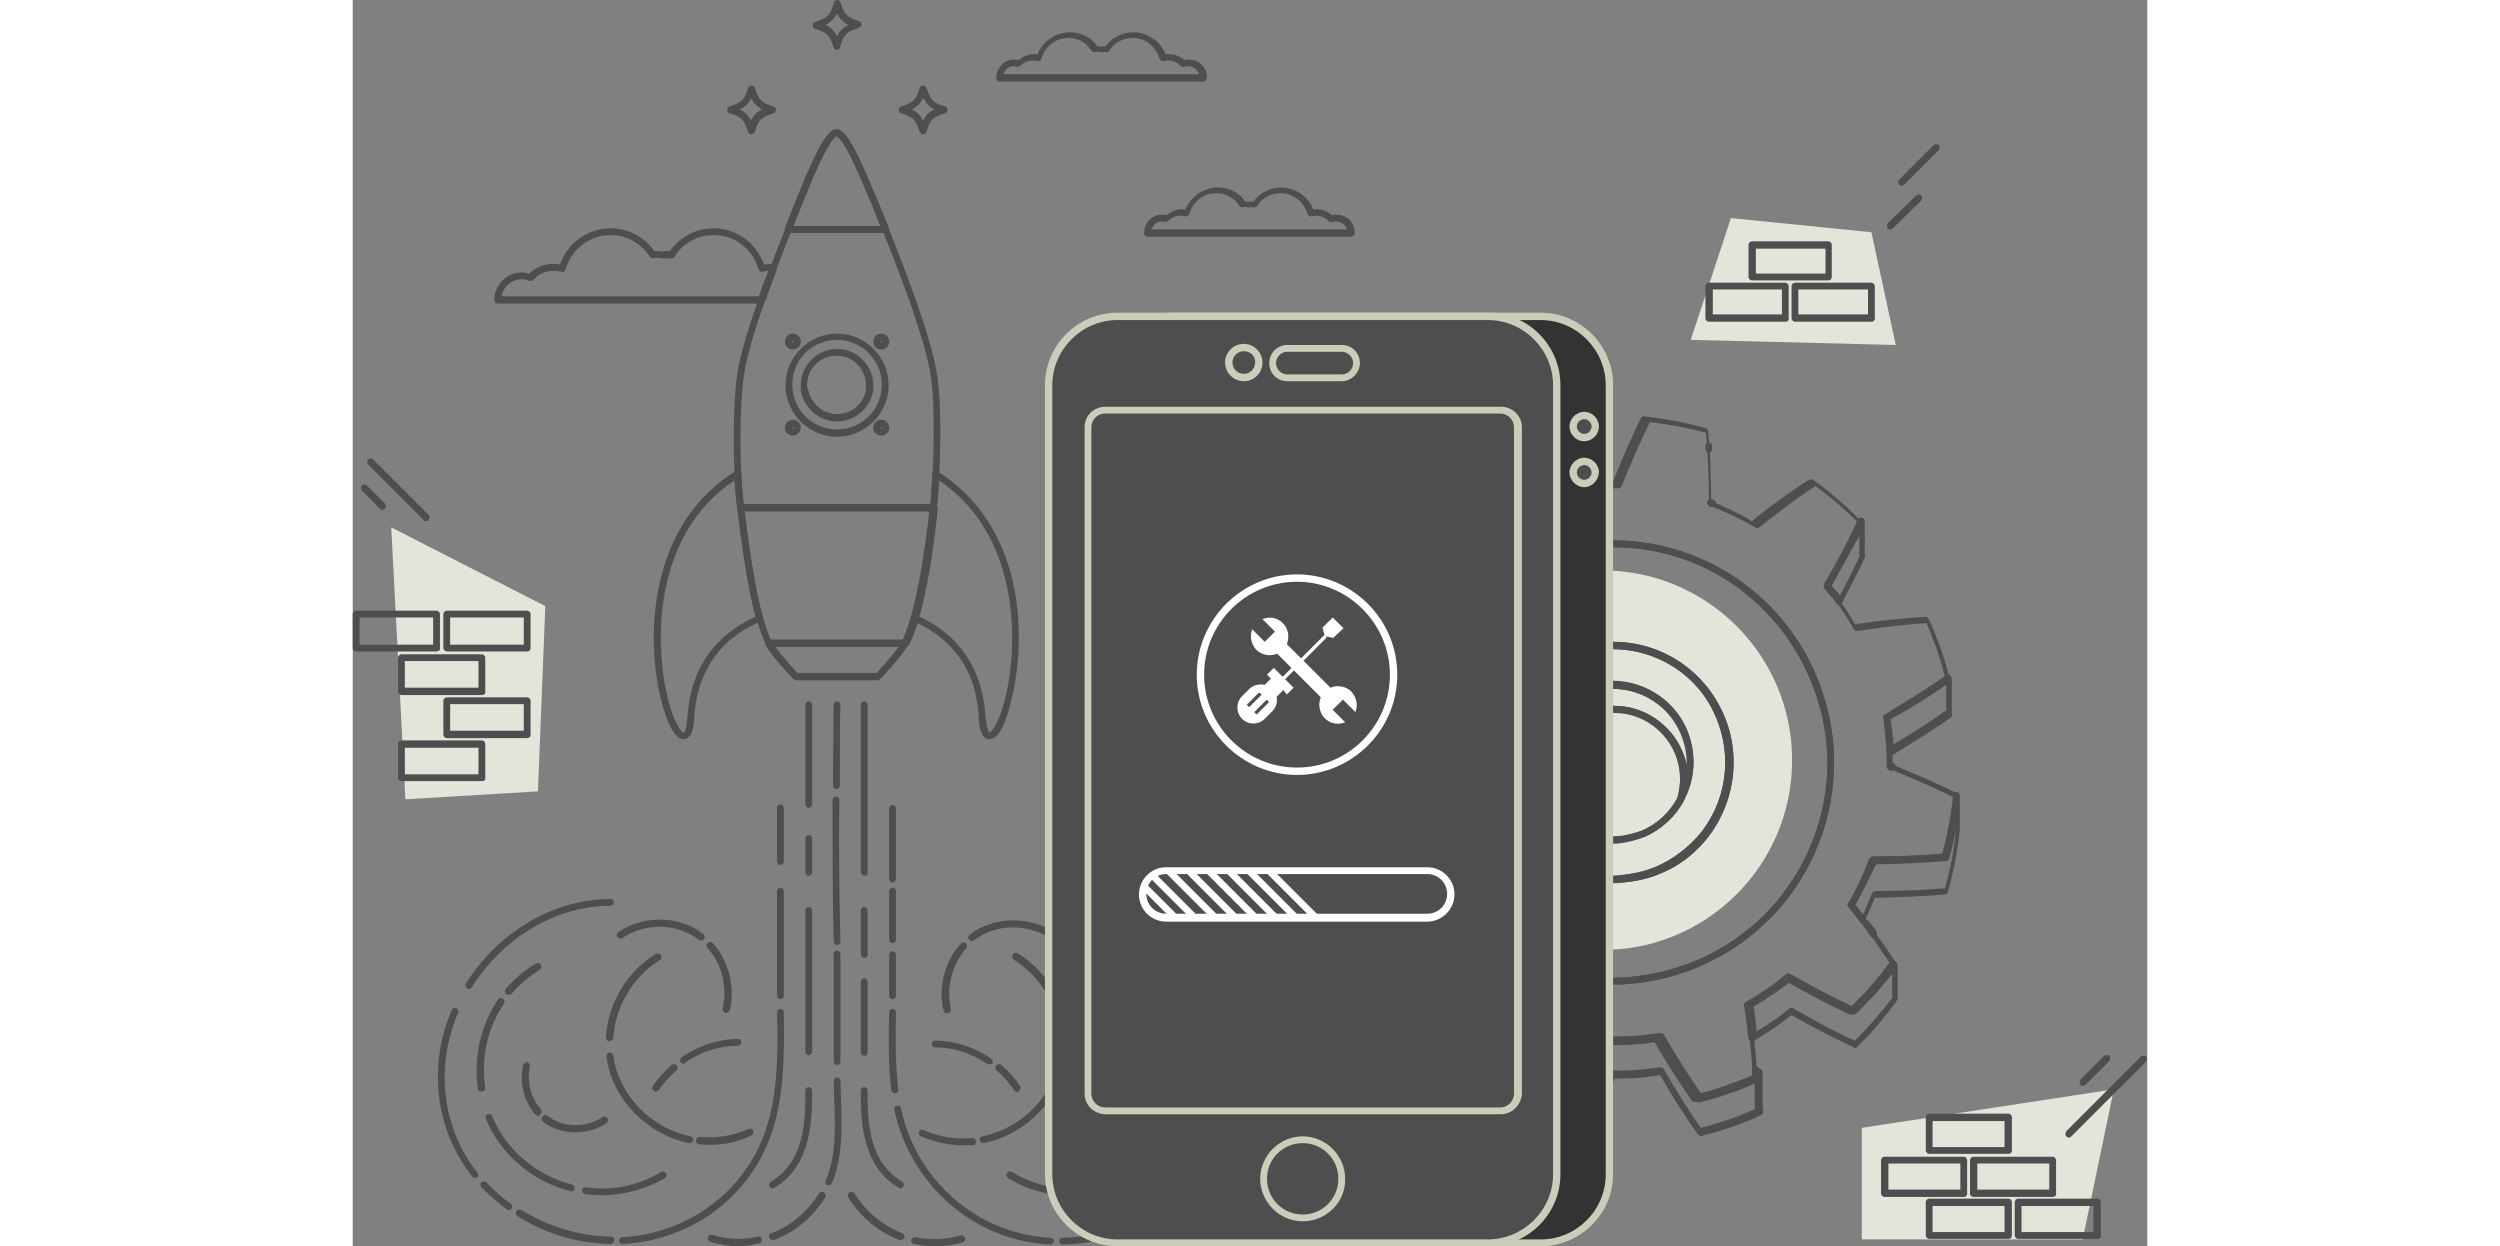 <?xml version="1.0" encoding="utf-8"?>
<!-- Generator: Adobe Illustrator 19.0.1, SVG Export Plug-In . SVG Version: 6.00 Build 0)  -->
<svg version="1.1" id="Layer_1" xmlns="http://www.w3.org/2000/svg" xmlns:xlink="http://www.w3.org/1999/xlink" x="0px" y="0px"
	 width="331" height="165" viewBox="0 0 316.8 220" style="enable-background:new 0 0 316.8 220;" xml:space="preserve">
<rect x="0" y="0" width="316.8" height="220" fill="#808080" stroke="none"/>
<style type="text/css">
	.st0{fill:#E4E4DA;}
	.st1{fill:#4E4E4E;}
	.st2{fill:#333333;}
	.st3{fill:#CCCCBB;}
	.st4{fill:#FFFFFF;}
</style>
<g>
	<g>
		<g>
			<polygon class="st0" points="32.7,139.7 9.3,141.1 6.8,93.1 34,107 			"/>
			<polygon class="st0" points="305.4,218.8 266.4,218.8 266.4,199.1 310.9,192.3 			"/>
			<polygon class="st0" points="272.4,60.9 236.2,60 243.3,38.5 268.1,41 			"/>
			<path class="st0" d="M254.1,134.2c0,18.5-15,33.5-33.5,33.5c-18.5,0-33.5-15-33.5-33.5c0-18.5,15-33.5,33.5-33.5
				C239.1,100.7,254.1,115.7,254.1,134.2z"/>
			<path class="st1" d="M72.1,53.6H25.6c-0.3,0-0.6-0.3-0.6-0.6l0-0.1c0-2.6,2.2-4.8,4.8-4.8c0.5,0,0.9,0.1,1.4,0.2
				c1.4-1.4,3.4-2,5.4-1.6c1.3-3.8,4.9-6.4,8.9-6.4c3.1,0,6,1.5,7.7,4c0.4,0,0.9,0,1.4,0.1c0.5-0.1,0.9-0.1,1.4-0.1
				c1.8-2.5,4.6-4,7.7-4c4,0,7.6,2.6,8.9,6.4c0.6-0.1,1.1-0.1,1.7-0.1c0.2,0,0.4,0.1,0.5,0.3c0.1,0.2,0.1,0.4,0.1,0.6
				c-0.8,2.1-1.5,4-2.1,5.7C72.6,53.4,72.4,53.6,72.1,53.6z M26.3,52.3h45.4c0.5-1.4,1-2.9,1.7-4.5c-0.3,0-0.6,0.1-1,0.2
				c-0.2,0-0.3,0-0.5-0.1c-0.1-0.1-0.2-0.2-0.3-0.4c-1-3.6-4.2-6-7.9-6c-2.8,0-5.4,1.4-6.9,3.8c-0.1,0.2-0.3,0.3-0.6,0.3
				c-0.5,0-0.9,0-1.5,0c-0.1,0-0.1,0-0.2,0c-0.6-0.1-1-0.1-1.5,0c-0.2,0-0.5-0.1-0.6-0.3c-1.5-2.4-4.1-3.8-6.9-3.8
				c-3.7,0-6.9,2.5-7.9,6c0,0.2-0.1,0.3-0.3,0.4C37.2,48,37,48,36.9,48c-1.9-0.5-3.8,0-5,1.4c-0.2,0.2-0.4,0.2-0.7,0.2
				c-0.4-0.2-0.9-0.3-1.3-0.3C28,49.3,26.6,50.6,26.3,52.3z"/>
			<path class="st1" d="M150.1,14.4h-35.9c-0.3,0-0.6-0.3-0.6-0.6c0-1.8,1.4-3.3,3.2-3.3c0.3,0,0.5,0,0.8,0.1c0.9-0.8,2.1-1.2,3.3-1
				c0.9-2.3,3.2-3.9,5.7-3.9c2,0,3.8,0.9,4.9,2.5c0.2,0,0.5,0,0.7,0c0.3,0,0.5,0,0.7,0c1.1-1.6,3-2.5,4.9-2.5c2.5,0,4.8,1.6,5.7,3.9
				c1.2-0.2,2.4,0.2,3.3,1c0.3-0.1,0.5-0.1,0.8-0.1c1.8,0,3.2,1.4,3.2,3.2c0,0,0,0.1,0,0.1C150.7,14.1,150.4,14.4,150.1,14.4z
				 M114.9,13.1h34.5c-0.2-0.8-1-1.4-1.9-1.4c-0.2,0-0.5,0-0.7,0.1c-0.2,0.1-0.5,0-0.7-0.2c-0.7-0.8-1.8-1.1-2.9-0.8
				c-0.2,0-0.3,0-0.5-0.1c-0.1-0.1-0.2-0.2-0.3-0.4c-0.6-2.1-2.5-3.6-4.7-3.6c-1.7,0-3.2,0.8-4.1,2.2c-0.1,0.2-0.3,0.3-0.6,0.3
				c-0.3,0-0.5,0-0.9,0c-0.1,0-0.1,0-0.2,0c-0.3-0.1-0.6-0.1-0.9,0c-0.2,0-0.5-0.1-0.6-0.3c-0.9-1.4-2.4-2.2-4.1-2.2
				c-2.2,0-4.1,1.5-4.7,3.6c0,0.2-0.1,0.3-0.3,0.4c-0.1,0.1-0.3,0.1-0.5,0.1c-1.1-0.3-2.2,0-2.9,0.8c-0.2,0.2-0.4,0.2-0.7,0.2
				c-0.2-0.1-0.5-0.1-0.7-0.1C115.9,11.7,115.1,12.3,114.9,13.1z"/>
			<path class="st1" d="M176.2,41.8h-35.9c-0.3,0-0.6-0.3-0.6-0.6c0-1.8,1.4-3.3,3.2-3.3c0.3,0,0.5,0,0.8,0.1c0.9-0.8,2.1-1.2,3.3-1
				c0.9-2.3,3.2-3.9,5.7-3.9c2,0,3.8,0.9,4.9,2.5c0.2,0,0.5,0,0.7,0c0.3,0,0.5,0,0.7,0c1.1-1.6,3-2.5,4.9-2.5c2.5,0,4.8,1.6,5.7,3.9
				c1.2-0.2,2.4,0.2,3.3,1c0.3-0.1,0.5-0.1,0.8-0.1c1.8,0,3.2,1.4,3.2,3.2c0,0,0,0.1,0,0.1C176.8,41.5,176.5,41.8,176.2,41.8z
				 M141,40.5h34.5c-0.2-0.8-1-1.4-1.9-1.4c-0.2,0-0.5,0-0.7,0.1c-0.2,0.1-0.5,0-0.7-0.2c-0.7-0.8-1.8-1.1-2.9-0.8
				c-0.2,0-0.3,0-0.5-0.1c-0.1-0.1-0.2-0.2-0.3-0.4c-0.6-2.1-2.5-3.6-4.7-3.6c-1.7,0-3.2,0.8-4.1,2.2c-0.1,0.2-0.3,0.3-0.6,0.3
				c-0.3,0-0.5,0-0.9,0c-0.1,0-0.1,0-0.2,0c-0.3-0.1-0.6-0.1-0.9,0c-0.2,0-0.5-0.1-0.6-0.3c-0.9-1.4-2.4-2.2-4.1-2.2
				c-2.2,0-4.1,1.5-4.7,3.6c0,0.2-0.1,0.3-0.3,0.4c-0.1,0.1-0.3,0.1-0.5,0.1c-1.1-0.3-2.2,0-2.9,0.8c-0.2,0.2-0.4,0.2-0.7,0.2
				c-0.2-0.1-0.5-0.1-0.7-0.1C142,39.1,141.3,39.7,141,40.5z"/>
			<g>
				<g>
					<path class="st1" d="M75.5,152.7c-0.3,0-0.6-0.3-0.6-0.6v-9.5c0-0.3,0.3-0.6,0.6-0.6c0.3,0,0.6,0.3,0.6,0.6v9.5
						C76.1,152.4,75.8,152.7,75.5,152.7z"/>
					<path class="st1" d="M75.5,176.4c-0.3,0-0.6-0.3-0.6-0.6v-18.5c0-0.3,0.3-0.6,0.6-0.6c0.3,0,0.6,0.3,0.6,0.6v18.5
						C76.1,176.1,75.8,176.4,75.5,176.4z"/>
					<path class="st1" d="M47.6,219.6c-0.3,0-0.6-0.3-0.6-0.6c0-0.3,0.2-0.6,0.6-0.6c7.8-0.4,15.2-4,20.2-9.9c7-8.2,7.4-18,7.1-29.8
						c0-0.3,0.3-0.6,0.6-0.6c0.3,0,0.6,0.3,0.6,0.6c0.2,12.1-0.2,22.1-7.4,30.6C63.5,215.5,55.8,219.2,47.6,219.6
						C47.6,219.6,47.6,219.6,47.6,219.6z"/>
					<path class="st1" d="M45.5,219.6C45.5,219.6,45.5,219.6,45.5,219.6c-5.8-0.1-11.5-1.8-16.4-4.9c-0.3-0.2-0.4-0.6-0.2-0.9
						c0.2-0.3,0.6-0.4,0.9-0.2c4.8,3,10.2,4.6,15.8,4.7c0.3,0,0.6,0.3,0.6,0.6C46.1,219.4,45.8,219.6,45.5,219.6z"/>
					<path class="st1" d="M27.6,213.6c-0.1,0-0.3,0-0.4-0.1c-1.6-1.2-3.1-2.5-4.5-3.9c-0.2-0.3-0.2-0.6,0-0.9c0.2-0.2,0.6-0.2,0.9,0
						c1.3,1.4,2.7,2.7,4.3,3.8c0.3,0.2,0.3,0.6,0.1,0.9C28,213.5,27.8,213.6,27.6,213.6z"/>
					<path class="st1" d="M21.6,207.9c-0.2,0-0.4-0.1-0.5-0.2c-6.5-8.2-7.9-19.5-3.6-29.4c0.1-0.3,0.5-0.5,0.8-0.3
						c0.3,0.1,0.5,0.5,0.3,0.8c-4.1,9.6-2.8,20.4,3.4,28.2c0.2,0.3,0.2,0.7-0.1,0.9C21.9,207.9,21.8,207.9,21.6,207.9z"/>
					<path class="st1" d="M20.5,174.6c-0.1,0-0.2,0-0.3-0.1c-0.3-0.2-0.4-0.6-0.2-0.9c5.8-9.2,15.6-14.9,25.5-14.9
						c0.4,0,0.6,0.3,0.6,0.6c0,0.3-0.3,0.6-0.6,0.6l0,0c0,0,0,0,0,0c-9.5,0-18.9,5.5-24.5,14.4C20.9,174.5,20.7,174.6,20.5,174.6z"
						/>
					<path class="st1" d="M85.4,139.3C85.4,139.3,85.4,139.3,85.4,139.3c-0.3,0-0.6-0.3-0.6-0.6l0-3.3c0-3.6,0.1-8.6,0.1-11
						c0-0.3,0.3-0.6,0.6-0.6c0.3,0,0.6,0.3,0.6,0.6c-0.1,2.5-0.1,7.4-0.1,11l0,3.3C86,139,85.7,139.3,85.4,139.3z"/>
					<path class="st1" d="M85.5,166.8c-0.3,0-0.6-0.3-0.6-0.6c-0.2-8.2-0.2-16.7-0.2-25c0-0.3,0.3-0.6,0.6-0.6c0,0,0,0,0,0
						c0.3,0,0.6,0.3,0.6,0.6c-0.1,8.4,0,16.8,0.2,25C86.1,166.6,85.9,166.8,85.5,166.8C85.5,166.8,85.5,166.8,85.5,166.8z"/>
					<path class="st1" d="M85.5,188c-0.3,0-0.6-0.3-0.6-0.6v-19c0-0.3,0.3-0.6,0.6-0.6c0.3,0,0.6,0.3,0.6,0.6v19
						C86.1,187.7,85.9,188,85.5,188z"/>
					<path class="st1" d="M84,209.2c-0.1,0-0.2,0-0.2,0c-0.3-0.1-0.5-0.5-0.3-0.8c1.9-4.5,1.7-9.5,1.5-14.3c0-1.1-0.1-2.2-0.1-3.3
						c0-0.3,0.3-0.6,0.6-0.6c0.3,0,0.6,0.3,0.6,0.6c0,1.1,0.1,2.2,0.1,3.3c0.2,5,0.3,10.1-1.6,14.8C84.5,209.1,84.3,209.2,84,209.2z
						"/>
					<path class="st1" d="M74.1,218.9c-0.2,0-0.5-0.2-0.6-0.4c-0.1-0.3,0-0.7,0.4-0.8c3.5-1.3,6.4-3.8,8.4-7
						c0.2-0.3,0.6-0.4,0.9-0.2c0.3,0.2,0.4,0.6,0.2,0.9c-2.1,3.4-5.3,6.1-9,7.5C74.2,218.8,74.1,218.9,74.1,218.9z"/>
					<path class="st1" d="M68.1,220c-1.7,0-3.4-0.3-5-0.8c-0.3-0.1-0.5-0.4-0.4-0.8c0.1-0.3,0.4-0.5,0.8-0.4c2.6,0.8,5.4,0.9,8,0.3
						c0.3-0.1,0.7,0.1,0.7,0.5c0.1,0.3-0.1,0.7-0.5,0.7C70.5,219.8,69.3,220,68.1,220z"/>
					<path class="st1" d="M53.5,192.7c-0.1,0-0.2,0-0.3-0.1c-0.3-0.2-0.4-0.6-0.2-0.9c0.9-1.4,2.1-2.6,3.3-3.7
						c0.3-0.2,0.7-0.2,0.9,0.1c0.2,0.3,0.2,0.7-0.1,0.9c-1.2,1-2.2,2.2-3.1,3.5C53.9,192.6,53.7,192.7,53.5,192.7z"/>
					<path class="st1" d="M58.4,187.8c-0.2,0-0.4-0.1-0.5-0.3c-0.2-0.3-0.1-0.7,0.2-0.9c3-2,6.5-3.2,9.9-3.2c0.3,0,0.6,0.3,0.6,0.6
						c0,0.3-0.3,0.6-0.6,0.6c-3.2,0-6.4,1-9.2,2.9C58.6,187.8,58.5,187.8,58.4,187.8z"/>
					<g>
						<path class="st1" d="M44,211c-1,0-2-0.1-3-0.2c-0.3,0-0.6-0.4-0.5-0.7c0-0.3,0.4-0.6,0.7-0.5c4.6,0.7,9.3-0.3,13.2-2.7
							c0.3-0.2,0.7-0.1,0.9,0.2c0.2,0.3,0.1,0.7-0.2,0.9C51.7,209.9,47.9,211,44,211z"/>
						<path class="st1" d="M38.7,210.3c-0.1,0-0.1,0-0.2,0c-6.8-1.7-12.4-6.5-15-12.8c-0.1-0.3,0-0.7,0.3-0.8c0.3-0.1,0.7,0,0.8,0.3
							c2.4,5.9,7.7,10.5,14.1,12.1c0.3,0.1,0.5,0.4,0.4,0.8C39.2,210.1,39,210.3,38.7,210.3z"/>
						<path class="st1" d="M22.7,192.7c-0.3,0-0.6-0.2-0.6-0.5c-0.8-5.5,0.5-11.2,3.5-15.7c0.2-0.3,0.6-0.4,0.9-0.2
							c0.3,0.2,0.4,0.6,0.2,0.9c-2.9,4.2-4.1,9.6-3.3,14.8C23.4,192.4,23.2,192.7,22.7,192.7C22.8,192.7,22.8,192.7,22.7,192.7z"/>
						<path class="st1" d="M27.5,175.6c-0.1,0-0.3,0-0.4-0.1c-0.3-0.2-0.3-0.6-0.1-0.9c1.5-1.8,3.3-3.3,5.3-4.5
							c0.3-0.2,0.7-0.1,0.9,0.2c0.2,0.3,0.1,0.7-0.2,0.9c-1.9,1.2-3.6,2.6-5,4.3C27.9,175.6,27.7,175.6,27.5,175.6z"/>
					</g>
					<path class="st1" d="M80.5,142.6c-0.3,0-0.6-0.3-0.6-0.6v-17.6c0-0.3,0.3-0.6,0.6-0.6c0.3,0,0.6,0.3,0.6,0.6V142
						C81.1,142.3,80.8,142.6,80.5,142.6z"/>
					<path class="st1" d="M80.5,154.6c-0.3,0-0.6-0.3-0.6-0.6v-6c0-0.3,0.3-0.6,0.6-0.6c0.3,0,0.6,0.3,0.6,0.6v6
						C81.1,154.3,80.8,154.6,80.5,154.6z"/>
					<path class="st1" d="M80.5,186.3c-0.3,0-0.6-0.3-0.6-0.6c0-6.8,0-13.6,0-20.3l0-4.7c0-0.3,0.3-0.6,0.6-0.6h0
						c0.3,0,0.6,0.3,0.6,0.6l0,4.7c0,6.8,0,13.6,0,20.3C81.1,186,80.8,186.3,80.5,186.3C80.5,186.3,80.5,186.3,80.5,186.3z"/>
					<path class="st1" d="M74.1,209.8c-0.2,0-0.4-0.1-0.5-0.3c-0.2-0.3-0.1-0.7,0.2-0.9c6.2-3.6,6.1-11.4,6.1-16.1
						c0-0.3,0.3-0.6,0.6-0.6c0,0,0,0,0,0c0.3,0,0.6,0.3,0.6,0.6c0,4.6,0.1,13.2-6.7,17.2C74.3,209.7,74.2,209.8,74.1,209.8z"/>
					<path class="st1" d="M63,202.1c-0.6,0-1.2,0-1.8-0.1c-0.3,0-0.6-0.3-0.6-0.7c0-0.3,0.3-0.6,0.7-0.6c2.9,0.3,5.9-0.2,8.6-1.4
						c0.3-0.1,0.7,0,0.8,0.3c0.1,0.3,0,0.7-0.3,0.8C68.1,201.6,65.5,202.1,63,202.1z"/>
					<path class="st1" d="M59.5,201.8c0,0-0.1,0-0.1,0c-7.6-1.6-13.7-7.9-14.6-15.3c0-0.3,0.2-0.7,0.5-0.7c0.3,0,0.7,0.2,0.7,0.5
						c0.9,6.9,6.5,12.8,13.6,14.3c0.3,0.1,0.6,0.4,0.5,0.7C60,201.6,59.8,201.8,59.5,201.8z"/>
					<path class="st1" d="M45.3,183.8C45.2,183.8,45.2,183.8,45.3,183.8c-0.4,0-0.6-0.3-0.6-0.7c0.4-6,3.7-11.6,8.8-14.7
						c0.3-0.2,0.7-0.1,0.9,0.2c0.2,0.3,0.1,0.7-0.2,0.9c-4.7,2.9-7.9,8.2-8.2,13.8C45.9,183.5,45.6,183.8,45.3,183.8z"/>
					<g>
						<path class="st1" d="M61.5,166c-0.1,0-0.3,0-0.4-0.1c-3.8-2.9-9.4-3.1-13.5-0.3c-0.3,0.2-0.7,0.1-0.9-0.2
							c-0.2-0.3-0.1-0.7,0.2-0.9c4.6-3,10.8-2.9,15,0.4c0.3,0.2,0.3,0.6,0.1,0.9C61.8,166,61.6,166,61.5,166z"/>
						<path class="st1" d="M65.9,178.8c0,0-0.1,0-0.1,0c-0.3-0.1-0.5-0.4-0.5-0.8c0.9-3.7-0.1-7.8-2.7-10.7
							c-0.2-0.3-0.2-0.6,0.1-0.9c0.3-0.2,0.6-0.2,0.9,0.1c2.8,3.2,3.9,7.7,3,11.8C66.5,178.6,66.2,178.8,65.9,178.8z"/>
					</g>
					<g>
						<path class="st1" d="M39.3,199.9c-2,0-4.1-0.6-5.7-1.9c-0.3-0.2-0.3-0.6-0.1-0.9c0.2-0.3,0.6-0.3,0.9-0.1
							c2.7,2.1,6.7,2.2,9.7,0.2c0.3-0.2,0.7-0.1,0.9,0.2c0.2,0.3,0.1,0.7-0.2,0.9C43.1,199.4,41.2,199.9,39.3,199.9z"/>
						<path class="st1" d="M32.8,197c-0.2,0-0.3-0.1-0.5-0.2c-2.1-2.3-2.9-5.7-2.2-8.8c0.1-0.3,0.4-0.5,0.7-0.5
							c0.3,0.1,0.5,0.4,0.5,0.7c-0.6,2.7,0.1,5.6,1.9,7.6c0.2,0.3,0.2,0.6-0.1,0.9C33.1,197,32.9,197,32.8,197z"/>
					</g>
				</g>
				<g>
					<path class="st1" d="M95.3,155.8c-0.3,0-0.6-0.3-0.6-0.6v-12.5c0-0.3,0.3-0.6,0.6-0.6c0.3,0,0.6,0.3,0.6,0.6v12.5
						C95.9,155.5,95.6,155.8,95.3,155.8z"/>
					<path class="st1" d="M95.3,166.5c-0.3,0-0.6-0.3-0.6-0.6v-8.6c0-0.3,0.3-0.6,0.6-0.6c0.3,0,0.6,0.3,0.6,0.6v8.6
						C95.9,166.2,95.6,166.5,95.3,166.5z"/>
					<path class="st1" d="M95.3,176.4c-0.3,0-0.6-0.3-0.6-0.6v-7.3c0-0.3,0.3-0.6,0.6-0.6c0.3,0,0.6,0.3,0.6,0.6v7.3
						C95.9,176.1,95.6,176.4,95.3,176.4z"/>
					<path class="st1" d="M95.7,193c-0.3,0-0.6-0.2-0.6-0.5c-0.6-4.5-0.5-8.9-0.4-13.8c0-0.3,0.3-0.6,0.6-0.6c0.3,0,0.6,0.3,0.6,0.6
						c-0.1,4.8-0.1,9.2,0.4,13.6C96.4,192.7,96.1,193,95.7,193C95.8,193,95.7,193,95.7,193z"/>
					<path class="st1" d="M123.2,219.7C123.2,219.7,123.2,219.7,123.2,219.7c-13.4-0.6-24.7-10.4-27.6-23.8
						c-0.1-0.3,0.1-0.7,0.5-0.7c0.3-0.1,0.7,0.1,0.7,0.5c2.7,12.8,13.6,22.2,26.4,22.8c0.3,0,0.6,0.3,0.6,0.6
						C123.8,219.4,123.5,219.7,123.2,219.7z"/>
					<path class="st1" d="M125.3,219.7c-0.3,0-0.6-0.3-0.6-0.6c0-0.3,0.3-0.6,0.6-0.6c5.5-0.1,11-1.8,15.8-4.7
						c0.3-0.2,0.7-0.1,0.9,0.2c0.2,0.3,0.1,0.7-0.2,0.9C136.8,217.9,131.1,219.6,125.3,219.7C125.3,219.7,125.3,219.7,125.3,219.7z"
						/>
					<path class="st1" d="M143.2,213.7c-0.2,0-0.4-0.1-0.5-0.3c-0.2-0.3-0.1-0.7,0.1-0.9c1.6-1.1,3-2.4,4.3-3.8
						c0.2-0.3,0.6-0.3,0.9,0c0.3,0.2,0.3,0.6,0,0.9c-1.4,1.5-2.9,2.8-4.5,3.9C143.4,213.6,143.3,213.7,143.2,213.7z"/>
					<path class="st1" d="M149.1,208c-0.1,0-0.3,0-0.4-0.1c-0.3-0.2-0.3-0.6-0.1-0.9c6.2-7.8,7.5-18.6,3.4-28.2
						c-0.1-0.3,0-0.7,0.3-0.8c0.3-0.1,0.7,0,0.8,0.3c4.3,10,2.9,21.3-3.6,29.4C149.5,207.9,149.3,208,149.1,208z"/>
					<path class="st1" d="M150.3,174.7c-0.2,0-0.4-0.1-0.5-0.3c-5.6-8.9-14.9-14.4-24.5-14.4c-0.3,0-0.6-0.3-0.6-0.6
						c0-0.3,0.3-0.6,0.6-0.6c0,0,0,0,0,0c10,0,19.7,5.7,25.5,15c0.2,0.3,0.1,0.7-0.2,0.9C150.5,174.7,150.4,174.7,150.3,174.7z"/>
					<path class="st1" d="M96.7,218.9c-0.1,0-0.1,0-0.2,0c-3.7-1.4-6.9-4.1-9-7.5c-0.2-0.3-0.1-0.7,0.2-0.9c0.3-0.2,0.7-0.1,0.9,0.2
						c2,3.2,5,5.7,8.4,7c0.3,0.1,0.5,0.5,0.4,0.8C97.2,218.8,97,218.9,96.7,218.9z"/>
					<path class="st1" d="M102.7,220c-1.2,0-2.4-0.1-3.6-0.4c-0.3-0.1-0.6-0.4-0.5-0.7c0.1-0.3,0.4-0.5,0.7-0.5
						c2.7,0.6,5.5,0.4,8-0.3c0.3-0.1,0.7,0.1,0.8,0.4c0.1,0.3-0.1,0.7-0.4,0.8C106.1,219.8,104.4,220,102.7,220z"/>
					<path class="st1" d="M117.3,192.8c-0.2,0-0.4-0.1-0.5-0.3c-0.9-1.3-1.9-2.5-3.1-3.5c-0.3-0.2-0.3-0.6-0.1-0.9
						c0.2-0.3,0.6-0.3,0.9-0.1c1.3,1.1,2.4,2.3,3.3,3.7c0.2,0.3,0.1,0.7-0.2,0.9C117.5,192.7,117.4,192.8,117.3,192.8z"/>
					<path class="st1" d="M112.4,187.9c-0.1,0-0.2,0-0.4-0.1c-2.8-1.9-6-2.9-9.2-2.9c-0.3,0-0.6-0.3-0.6-0.6c0-0.3,0.3-0.6,0.6-0.6
						c3.4,0,6.9,1.1,9.9,3.2c0.3,0.2,0.4,0.6,0.2,0.9C112.8,187.8,112.6,187.9,112.4,187.9z"/>
					<g>
						<path class="st1" d="M126.8,211.1c-3.9,0-7.8-1.1-11.1-3.1c-0.3-0.2-0.4-0.6-0.2-0.9s0.6-0.4,0.9-0.2
							c3.9,2.4,8.6,3.4,13.2,2.7c0.3,0,0.7,0.2,0.7,0.5c0,0.3-0.2,0.7-0.5,0.7C128.8,211,127.8,211.1,126.8,211.1z"/>
						<path class="st1" d="M132.1,210.4c-0.3,0-0.5-0.2-0.6-0.5c-0.1-0.3,0.1-0.7,0.4-0.8c6.4-1.6,11.7-6.2,14.1-12.1
							c0.1-0.3,0.5-0.5,0.8-0.3c0.3,0.1,0.5,0.5,0.3,0.8c-2.6,6.3-8.2,11.1-15,12.8C132.2,210.4,132.2,210.4,132.1,210.4z"/>
						<path class="st1" d="M148.1,192.8C148,192.8,148,192.8,148.1,192.8c-0.4-0.1-0.7-0.4-0.6-0.7c0.8-5.2-0.4-10.6-3.3-14.8
							c-0.2-0.3-0.1-0.7,0.2-0.9c0.3-0.2,0.7-0.1,0.9,0.2c3,4.5,4.3,10.2,3.5,15.7C148.6,192.6,148.4,192.8,148.1,192.8z"/>
						<path class="st1" d="M143.3,175.7c-0.2,0-0.4-0.1-0.5-0.2c-1.4-1.7-3.1-3.1-5-4.3c-0.3-0.2-0.4-0.6-0.2-0.9
							c0.2-0.3,0.6-0.4,0.9-0.2c2,1.2,3.8,2.8,5.3,4.5c0.2,0.3,0.2,0.7-0.1,0.9C143.5,175.6,143.4,175.7,143.3,175.7z"/>
					</g>
					<path class="st1" d="M90.3,154.6c-0.3,0-0.6-0.3-0.6-0.6v-29.6c0-0.3,0.3-0.6,0.6-0.6c0.3,0,0.6,0.3,0.6,0.6V154
						C91,154.4,90.7,154.6,90.3,154.6z"/>
					<path class="st1" d="M90.3,169.1c-0.3,0-0.6-0.3-0.6-0.6l0-7.8c0-0.3,0.3-0.6,0.6-0.6h0c0.3,0,0.6,0.3,0.6,0.6l0,7.8
						C91,168.8,90.7,169.1,90.3,169.1L90.3,169.1z"/>
					<path class="st1" d="M90.3,186.4C90.3,186.4,90.3,186.4,90.3,186.4c-0.3,0-0.6-0.3-0.6-0.6c0-4.2,0-8.3,0-12.5
						c0-0.3,0.3-0.6,0.6-0.6c0.3,0,0.6,0.3,0.6,0.6c0,4.2,0,8.3,0,12.5C90.9,186.1,90.7,186.4,90.3,186.4z"/>
					<path class="st1" d="M96.7,209.8c-0.1,0-0.2,0-0.3-0.1c-6.8-4-6.7-12.6-6.7-17.2c0-0.3,0.3-0.6,0.6-0.6c0.3,0,0.6,0.3,0.6,0.6
						c0,4.7-0.1,12.5,6.1,16.1c0.3,0.2,0.4,0.6,0.2,0.8C97.1,209.7,96.9,209.8,96.7,209.8z"/>
					<path class="st1" d="M107.8,202.2c-2.5,0-5.1-0.6-7.5-1.6c-0.3-0.1-0.5-0.5-0.3-0.8c0.1-0.3,0.5-0.5,0.8-0.3
						c2.7,1.2,5.7,1.7,8.6,1.4c0.3,0,0.6,0.2,0.7,0.6c0,0.3-0.2,0.6-0.6,0.7C109,202.1,108.4,202.2,107.8,202.2z"/>
					<path class="st1" d="M111.3,201.8c-0.3,0-0.5-0.2-0.6-0.5c-0.1-0.3,0.1-0.7,0.5-0.7c7.1-1.5,12.7-7.3,13.6-14.3
						c0-0.3,0.4-0.6,0.7-0.5c0.3,0,0.6,0.4,0.5,0.7c-0.9,7.4-7,13.7-14.6,15.3C111.4,201.8,111.4,201.8,111.3,201.8z"/>
					<path class="st1" d="M125.5,183.8c-0.3,0-0.6-0.3-0.6-0.6c-0.3-5.6-3.5-10.8-8.2-13.8c-0.3-0.2-0.4-0.6-0.2-0.9
						c0.2-0.3,0.6-0.4,0.9-0.2c5.1,3.1,8.5,8.8,8.8,14.7C126.2,183.5,125.9,183.8,125.5,183.8C125.6,183.8,125.6,183.8,125.5,183.8z
						"/>
					<g>
						<path class="st1" d="M109.3,166.1c-0.2,0-0.4-0.1-0.5-0.2c-0.2-0.3-0.2-0.7,0.1-0.9c4.2-3.2,10.4-3.4,15-0.4
							c0.3,0.2,0.4,0.6,0.2,0.9c-0.2,0.3-0.6,0.4-0.9,0.2c-4.2-2.8-9.8-2.6-13.5,0.3C109.6,166,109.5,166.1,109.3,166.1z"/>
						<path class="st1" d="M104.9,178.9c-0.3,0-0.5-0.2-0.6-0.5c-1-4.1,0.2-8.6,3-11.8c0.2-0.3,0.6-0.3,0.9-0.1
							c0.3,0.2,0.3,0.6,0.1,0.9c-2.5,2.9-3.6,7-2.7,10.7c0.1,0.3-0.1,0.7-0.5,0.7C105,178.9,104.9,178.9,104.9,178.9z"/>
					</g>
					<g>
						<path class="st1" d="M131.5,200c-1.9,0-3.8-0.5-5.4-1.6c-0.3-0.2-0.4-0.6-0.2-0.9c0.2-0.3,0.6-0.4,0.9-0.2c3,2,7,1.9,9.7-0.2
							c0.3-0.2,0.7-0.2,0.9,0.1c0.2,0.3,0.2,0.7-0.1,0.9C135.6,199.3,133.6,200,131.5,200z"/>
						<path class="st1" d="M138,197.1c-0.1,0-0.3-0.1-0.4-0.2c-0.3-0.2-0.3-0.6-0.1-0.9c1.8-2.1,2.6-5,1.9-7.6
							c-0.1-0.3,0.1-0.7,0.5-0.7c0.3-0.1,0.7,0.1,0.7,0.5c0.7,3-0.1,6.4-2.2,8.8C138.4,197,138.2,197.1,138,197.1z"/>
					</g>
				</g>
				<g>
					<path class="st1" d="M97.5,114.2H73.5c-0.2,0-0.4-0.1-0.5-0.3c-0.1-0.1-0.1-0.1-0.1-0.2c-2.6-5.3-4-16.8-4.8-23l-0.1-1
						c0-0.2,0-0.4,0.1-0.5c0.1-0.1,0.3-0.2,0.5-0.2h34c0.2,0,0.3,0.1,0.5,0.2c0.1,0.1,0.2,0.3,0.2,0.5c-0.4,4.1-2,18-5,24
						c0,0,0,0.1-0.1,0.1l0,0.1C98,114.1,97.8,114.2,97.5,114.2z M73.8,112.9h23.3c2.6-5.6,4.2-18,4.7-22.7H69.2l0,0.3
						C70,96.6,71.4,107.8,73.8,112.9z"/>
					<path class="st1" d="M94,41.1H76.9c-0.2,0-0.4-0.1-0.5-0.3c-0.1-0.2-0.1-0.4-0.1-0.6c0.6-1.4,1.1-2.8,1.6-4l0.8-2
						c4-10,5.6-11.4,6.7-11.4c0,0,0.1,0,0.1,0c1.1,0.1,2.7,1.6,6.6,11.3l0.5,1.1c0.6,1.5,1.3,3.1,2,4.9c0.1,0.2,0.1,0.4-0.1,0.6
						C94.4,41,94.2,41.1,94,41.1z M77.8,39.9h15.3c-0.6-1.5-1.1-2.8-1.6-4.1L91,34.7c-3.9-9.6-5.2-10.5-5.6-10.6c0,0,0,0,0,0
						c-0.3,0.1-1.6,0.9-5.5,10.6l-0.8,2C78.7,37.7,78.3,38.7,77.8,39.9z"/>
					<path class="st1" d="M102.5,90.3h-34c-0.3,0-0.6-0.2-0.6-0.5c-0.8-6-0.9-18,0-23.9c1-6.4,5.1-17,8.5-25.6
						c0.1-0.2,0.3-0.4,0.6-0.4H94c0.3,0,0.5,0.2,0.6,0.4c3.1,7.8,7.4,18.9,8.5,25.5c1,5.7,0.7,17.5,0,23.9
						C103.1,90,102.8,90.3,102.5,90.3z M69,89H102c0.6-6.4,0.9-17.6,0-23c-1.1-6.4-5.2-17.2-8.3-24.9H77.3
						c-3.1,7.8-7.2,18.6-8.2,24.9C68.2,71.7,68.3,83,69,89z"/>
					<path class="st1" d="M58.4,130.5C58.4,130.5,58.4,130.5,58.4,130.5c-1.8,0-3.1-3.8-3.7-6c-0.7-2.4-2.7-10.8-0.7-20.7
						c1.8-9.1,6.5-16.3,13.7-20.7c0.2-0.1,0.4-0.1,0.6,0c0.2,0.1,0.3,0.3,0.3,0.5c0.1,2.3,0.3,4.4,0.5,6l0.1,1
						c0.6,4.7,1.6,12.7,3.2,18.4c0.1,0.3-0.1,0.6-0.4,0.7c-5,2.1-11,6.7-11.7,16.8C60.3,127.4,60.1,130.5,58.4,130.5z M67.4,84.8
						c-14.7,9.8-14.1,29.5-11.7,38.8c1.1,4.3,2.4,5.7,2.7,5.8c0.1,0,0.5-0.4,0.7-2.9c0.7-10.4,6.8-15.3,12-17.6
						c-1.5-5.7-2.5-13.4-3.1-18l-0.1-1C67.7,88.4,67.5,86.7,67.4,84.8z"/>
					<path class="st1" d="M112.4,130.5L112.4,130.5c-1.7,0-1.9-3.1-1.9-4.1c-0.6-10-6.6-14.6-11.5-16.7c-0.3-0.1-0.4-0.4-0.4-0.7
						c1.9-6.5,2.9-15.7,3.3-19.4c0.2-1.7,0.3-3.7,0.4-5.9c0-0.2,0.1-0.4,0.3-0.5c0.2-0.1,0.4-0.1,0.6,0c7.1,4.4,11.8,11.6,13.6,20.7
						c1.9,9.9-0.1,18.3-0.8,20.7C115.5,126.8,114.2,130.5,112.4,130.5z M99.9,108.8c5.1,2.3,11.1,7.2,11.8,17.6
						c0.2,2.5,0.7,2.9,0.7,2.9c0.3,0,1.6-1.4,2.7-5.7c2.4-9.2,3-29-11.6-38.8c-0.1,1.8-0.2,3.5-0.4,4.9
						C102.8,93.3,101.7,102.2,99.9,108.8z"/>
					<path class="st1" d="M92.8,120.1H78.3c-0.2,0-0.3-0.1-0.5-0.2c-0.2-0.2-3.9-4.1-4.9-6c-0.1-0.2-0.1-0.4,0-0.6
						c0.1-0.2,0.3-0.3,0.5-0.3h24.1c0.2,0,0.4,0.1,0.5,0.3c0.1,0.2,0.1,0.4,0,0.6c-1,1.9-4.7,5.8-4.9,6
						C93.1,120,92.9,120.1,92.8,120.1z M78.5,118.8h14c0.6-0.7,2.7-3,3.9-4.6H74.6C75.8,115.8,77.9,118.1,78.5,118.8z"/>
					<path class="st1" d="M85.5,77.1c-5,0-9.1-4.1-9.1-9.1c0-5,4.1-9.1,9.1-9.1c5,0,9.1,4.1,9.1,9.1C94.6,73,90.5,77.1,85.5,77.1z
						 M85.5,60c-4.4,0-7.9,3.5-7.9,7.9c0,4.4,3.5,7.9,7.9,7.9c4.4,0,7.9-3.5,7.9-7.9C93.4,63.6,89.9,60,85.5,60z"/>
					<path class="st1" d="M85.5,74.4c-3.2,0-5.9-2.4-6.4-5.5c0,0,0,0,0,0c0-0.1,0-0.2,0-0.4c0-0.2,0-0.3,0-0.5
						c0-3.5,2.9-6.4,6.4-6.4c3.5,0,6.4,2.9,6.4,6.4c0,0.2,0,0.3,0,0.5c0,0.1,0,0.2,0,0.4c0,0,0,0,0,0l0,0
						C91.4,72,88.7,74.4,85.5,74.4z M80.4,68.7c0.4,2.5,2.6,4.4,5.1,4.4c2.6,0,4.8-1.9,5.1-4.4c0,0,0,0,0,0c0-0.1,0-0.2,0-0.3
						c0-0.1,0-0.3,0-0.4c0-2.9-2.3-5.2-5.2-5.2c-2.9,0-5.2,2.3-5.2,5.2c0,0.1,0,0.3,0,0.4C80.3,68.5,80.4,68.6,80.4,68.7
						C80.4,68.7,80.4,68.7,80.4,68.7z"/>
					<path class="st1" d="M93.3,76.9c-0.8,0-1.4-0.6-1.4-1.4c0-0.8,0.6-1.4,1.4-1.4c0.8,0,1.4,0.6,1.4,1.4
						C94.7,76.3,94.1,76.9,93.3,76.9z M93.3,75.4c-0.1,0-0.1,0.1-0.1,0.1c0,0.2,0.3,0.2,0.3,0C93.5,75.4,93.4,75.4,93.3,75.4z
						 M77.7,76.9c-0.8,0-1.4-0.6-1.4-1.4c0-0.8,0.6-1.4,1.4-1.4c0.8,0,1.4,0.6,1.4,1.4C79.1,76.3,78.4,76.9,77.7,76.9z M77.7,75.4
						c-0.1,0-0.1,0.1-0.1,0.1c0,0.2,0.3,0.2,0.3,0C77.8,75.4,77.8,75.4,77.7,75.4z M93.3,61.7c-0.8,0-1.4-0.6-1.4-1.4
						c0-0.8,0.6-1.4,1.4-1.4c0.8,0,1.4,0.6,1.4,1.4C94.7,61.1,94.1,61.7,93.3,61.7z M93.3,60.2c-0.1,0-0.1,0.1-0.1,0.1
						c0,0.2,0.3,0.2,0.3,0C93.5,60.2,93.4,60.2,93.3,60.2z M77.7,61.7c-0.8,0-1.4-0.6-1.4-1.4c0-0.8,0.6-1.4,1.4-1.4
						c0.8,0,1.4,0.6,1.4,1.4C79.1,61.1,78.4,61.7,77.7,61.7z M77.7,60.2c-0.1,0-0.1,0.1-0.1,0.1c0,0.2,0.3,0.2,0.3,0
						C77.8,60.2,77.8,60.2,77.7,60.2z"/>
				</g>
			</g>
			<path class="st1" d="M302.9,200.8c-0.2,0-0.3-0.1-0.4-0.2c-0.2-0.2-0.2-0.6,0-0.9l13.2-13.2c0.2-0.2,0.6-0.2,0.9,0
				c0.2,0.2,0.2,0.6,0,0.9l-13.2,13.2C303.3,200.8,303.1,200.8,302.9,200.8z"/>
			<path class="st1" d="M305.4,191.7c-0.2,0-0.3-0.1-0.4-0.2c-0.2-0.2-0.2-0.6,0-0.9l4.2-4.2c0.2-0.2,0.6-0.2,0.9,0
				c0.2,0.2,0.2,0.6,0,0.9l-4.2,4.2C305.7,191.6,305.5,191.7,305.4,191.7z"/>
			<path class="st1" d="M271.4,40.5c-0.2,0-0.3-0.1-0.4-0.2c-0.2-0.2-0.2-0.6,0-0.9l5-4.9c0.2-0.2,0.6-0.2,0.9,0
				c0.2,0.2,0.2,0.6,0,0.9l-5,4.9C271.7,40.4,271.5,40.5,271.4,40.5z"/>
			<path class="st1" d="M273.4,32.8c-0.2,0-0.3-0.1-0.4-0.2c-0.2-0.2-0.2-0.6,0-0.9l6.1-6.1c0.2-0.2,0.6-0.2,0.9,0
				c0.2,0.2,0.2,0.6,0,0.9l-6.1,6.1C273.8,32.7,273.6,32.8,273.4,32.8z"/>
			<path class="st1" d="M12.9,92c-0.2,0-0.3-0.1-0.4-0.2l-9.8-9.8c-0.2-0.2-0.2-0.6,0-0.9c0.2-0.2,0.6-0.2,0.9,0l9.8,9.8
				c0.2,0.2,0.2,0.6,0,0.9C13.2,92,13,92,12.9,92z"/>
			<path class="st1" d="M5.2,90c-0.2,0-0.3-0.1-0.4-0.2l-3.2-3.2c-0.2-0.2-0.2-0.6,0-0.9c0.2-0.2,0.6-0.2,0.9,0l3.2,3.2
				c0.2,0.2,0.2,0.6,0,0.9C5.5,89.9,5.4,90,5.2,90z"/>
			<g>
				<g>
					<path class="st1" d="M269.3,174.3c-0.1,0-0.3,0-0.4-0.1c-0.1-0.1-0.2-0.3-0.2-0.5c0-0.1,0-0.3,0.1-0.4l0.2-0.2
						c0.3-0.4,0.6-0.8,1-1.2c0.2-0.3,0.6-0.3,0.9-0.1c0.2,0.1,0.2,0.3,0.2,0.5c0,0.1,0,0.3-0.1,0.4c-0.3,0.4-0.7,0.8-1,1.2l-0.1,0.2
						C269.6,174.2,269.4,174.3,269.3,174.3z"/>
					<path class="st1" d="M164.8,155.4c-0.3,0-0.5-0.2-0.6-0.4l-0.1-0.1c0-0.1-0.1-0.1-0.1-0.2c0-0.1,0-0.1,0-0.2
						c0-0.3,0.2-0.5,0.4-0.6c0.3-0.1,0.7,0.1,0.8,0.4l0.1,0.3c0,0.1,0,0.1,0,0.2c0,0.3-0.2,0.5-0.4,0.6
						C165,155.4,164.9,155.4,164.8,155.4z"/>
					<path class="st1" d="M246.8,181.3c-0.3,0-0.6-0.2-0.6-0.5l0,0h0l-0.2-1.3c0-0.3,0.2-0.7,0.5-0.7c0.3,0,0.7,0.2,0.7,0.5
						c0.1,0.4,0.1,0.8,0.2,1.2c0,0.1,0,0.1,0,0.2C247.4,181,247.1,181.3,246.8,181.3C246.8,181.3,246.8,181.3,246.8,181.3z"/>
					<path class="st1" d="M246.6,179.9c-0.3,0-0.6-0.2-0.6-0.5c-0.1-0.6-0.2-1.2-0.3-1.8c-0.1-0.3,0.2-0.7,0.5-0.7
						c0.3-0.1,0.7,0.2,0.7,0.5c0.1,0.6,0.2,1.2,0.3,1.8c0,0,0,0,0,0C247.3,179.5,247,179.8,246.6,179.9
						C246.6,179.9,246.6,179.9,246.6,179.9z"/>
					<path class="st1" d="M179.4,111.7c-0.1,0-0.2,0-0.3-0.1c-0.3-0.2-0.4-0.5-0.3-0.8c0.3-0.6,0.6-1.2,1-1.7
						c0.2-0.3,0.6-0.4,0.9-0.2c0.3,0.2,0.4,0.6,0.2,0.9v0l0,0c0,0,0,0,0,0c-0.3,0.5-0.6,1.1-0.9,1.6
						C179.8,111.6,179.6,111.7,179.4,111.7z"/>
					<path class="st1" d="M267.3,176.6c-0.2,0-0.3-0.1-0.4-0.2c-0.1-0.1-0.2-0.3-0.2-0.5c0-0.1,0.1-0.3,0.2-0.4
						c0.5-0.5,0.9-1,1.3-1.5c0.2-0.3,0.6-0.3,0.9-0.1c0.1,0.1,0.2,0.3,0.2,0.5c0,0.1,0,0.3-0.2,0.4c-0.4,0.5-0.9,1-1.4,1.5
						C267.6,176.5,267.5,176.6,267.3,176.6z"/>
					<path class="st1" d="M264.9,179c-0.2,0-0.3-0.1-0.4-0.2c-0.2-0.2-0.2-0.6,0-0.9c0.4-0.4,0.9-0.9,1.3-1.3c0,0,0,0,0,0
						c0.2-0.2,0.4-0.4,0.6-0.6c0.2-0.2,0.6-0.3,0.9,0c0.2,0.2,0.3,0.6,0,0.9c0,0,0,0,0,0l0,0c0,0,0,0,0,0c-0.2,0.2-0.4,0.4-0.6,0.6
						c0,0,0,0,0,0c-0.4,0.4-0.9,0.9-1.3,1.3l0,0c0,0,0,0,0,0C265.2,179,265.1,179,264.9,179z"/>
					<path class="st1" d="M205.2,183c-0.3,0-0.6-0.3-0.6-0.6c0,0,0,0,0,0l0,0v0c0-0.6,0-1.2,0-1.9l0,0c0-0.3,0.3-0.6,0.6-0.6
						c0,0,0,0,0,0c0.3,0,0.6,0.3,0.6,0.6c0,0,0,0,0,0c0,0.6,0,1.2,0,1.7c0,0,0,0.1,0,0.1C205.8,182.7,205.5,183,205.2,183
						C205.2,183,205.2,183,205.2,183z"/>
					<path class="st1" d="M247.7,190.7c-0.3,0-0.6-0.3-0.6-0.6l-0.1-0.9c0-0.3,0.2-0.6,0.6-0.7c0.3,0,0.6,0.2,0.7,0.5
						c0,0,0,0.1,0,0.1l0,0.4c0,0,0,0,0,0l0,0.4c0,0.1,0,0.1,0,0.2C248.3,190.5,248.1,190.7,247.7,190.7
						C247.7,190.7,247.7,190.7,247.7,190.7z"/>
					<path class="st1" d="M205.7,193.9c-0.3,0-0.6-0.2-0.6-0.6c0-0.4-0.1-0.9-0.1-1.3c0-0.3,0.2-0.6,0.6-0.7c0.3,0,0.6,0.2,0.7,0.6
						l0,0l0,0c0,0,0,0,0,0c0,0.4,0.1,0.9,0.1,1.3C206.4,193.6,206.1,193.9,205.7,193.9C205.8,193.9,205.7,193.9,205.7,193.9z"/>
					<path class="st1" d="M186.9,184.9c-0.1,0-0.3,0-0.4-0.1c0,0,0,0,0,0c-0.7-0.5-1.5-1.1-2.2-1.6c-0.3-0.2-0.3-0.6-0.1-0.9
						c0.2-0.3,0.6-0.3,0.9-0.1h0l0,0c0,0,0,0,0,0c0.7,0.6,1.4,1.1,2.1,1.6c0,0,0,0,0,0c0.2,0.1,0.3,0.3,0.3,0.5c0,0.1,0,0.2-0.1,0.4
						C187.3,184.8,187.1,184.9,186.9,184.9z"/>
					<path class="st1" d="M166.5,159.7c-0.2,0-0.5-0.1-0.6-0.4c0,0,0,0,0,0c-0.3-0.8-0.6-1.5-0.9-2.3c0,0,0,0,0,0l0,0
						c-0.1-0.3,0-0.7,0.4-0.8c0.3-0.1,0.7,0,0.8,0.4c0.3,0.8,0.6,1.5,0.9,2.3c0,0.1,0.1,0.2,0.1,0.2c0,0.2-0.1,0.5-0.4,0.6
						C166.7,159.7,166.6,159.7,166.5,159.7z"/>
					<path class="st1" d="M247,182.5c-0.2,0-0.3-0.1-0.5-0.2c-0.1-0.1-0.1-0.2-0.2-0.3l0-0.1l0,0c0,0,0,0,0,0l0,0h0l0-0.1
						c0-0.3,0.2-0.6,0.5-0.7c0.4,0,0.6,0.2,0.7,0.5l0,0l0,0c0,0.1,0,0.1,0,0.2C247.6,182.3,247.3,182.5,247,182.5z"/>
					<path class="st1" d="M240,89.4c-0.1,0-0.1,0-0.2,0l-0.3-0.1c0,0,0,0,0,0v0v0c0,0,0,0,0,0v0c-0.3-0.1-0.5-0.5-0.4-0.8
						c0.1-0.3,0.5-0.5,0.8-0.4v0c0,0,0,0,0,0l0,0l0,0c0,0,0,0,0,0l0.3,0.1c0.2,0.1,0.4,0.3,0.4,0.6c0,0.2-0.1,0.4-0.3,0.5
						C240.2,89.4,240.1,89.4,240,89.4z"/>
					<path class="st1" d="M222.4,148.9c-4.5,0-8.8-2.2-11.5-5.8c0,0,0-0.1-0.1-0.1l-0.1-0.1c0-0.1-0.1-0.2-0.1-0.3
						c-2.8-6.6,0.3-14.2,6.9-17c1.3-0.6,2.7-0.9,4.2-1c0.3,0,0.6,0,0.9,0c5.2,0,9.9,3.1,12,7.9c1.2,2.7,1.3,5.8,0.5,8.6
						c0,0,0,0.1,0,0.1c-1.5,2.9-4,5.2-6.9,6.5c-1.5,0.6-3.1,1-4.7,1.2C223.1,148.9,222.8,148.9,222.4,148.9z M211.9,142.4
						c2.6,3.5,6.9,5.5,11.4,5.2c1.5-0.1,2.9-0.5,4.3-1c2.7-1.2,4.9-3.2,6.3-5.9c0.7-2.6,0.5-5.3-0.5-7.7c-2-4.6-6.6-7.5-11.6-7.1
						c-1.3,0.1-2.6,0.4-3.8,0.9c-6,2.5-8.8,9.4-6.2,15.4C211.8,142.2,211.9,142.2,211.9,142.4L211.9,142.4z"/>
					<path class="st1" d="M205.3,186.4c-0.3,0-0.6-0.3-0.6-0.6c0-1.1-0.1-2.2-0.1-3.4c0,0,0,0,0,0c0-0.3,0.3-0.6,0.6-0.6
						c0,0,0,0,0,0c0.3,0,0.6,0.3,0.6,0.6c0,1.2,0,2.3,0.1,3.3v0h0C205.9,186.1,205.6,186.4,205.3,186.4
						C205.3,186.4,205.3,186.4,205.3,186.4z"/>
					<path class="st1" d="M270.8,127.2c-0.2,0-0.4-0.1-0.5-0.3c-0.1-0.1-0.1-0.2-0.1-0.3c0-0.2,0.1-0.4,0.3-0.5
						c0.5-0.3,1.1-0.6,1.6-0.9c0.3-0.2,0.7-0.1,0.9,0.2c0.1,0.1,0.1,0.2,0.1,0.3c0,0.2-0.1,0.4-0.3,0.5c-0.5,0.3-1.1,0.6-1.6,1
						C271,127.2,270.9,127.2,270.8,127.2z"/>
					<path class="st1" d="M273.9,125.3c-0.2,0-0.4-0.1-0.5-0.3c-0.1-0.1-0.1-0.2-0.1-0.3c0-0.2,0.1-0.4,0.3-0.5c0,0,0.1,0,0.1,0
						c0.3-0.2,0.7-0.1,0.8,0.3c0.1,0.1,0.1,0.2,0.1,0.3c0,0.2-0.1,0.4-0.3,0.5C274.1,125.3,274,125.3,273.9,125.3z"/>
					<path class="st1" d="M261.4,105.5c-0.2,0-0.4-0.1-0.5-0.2l-0.3-0.4c-0.3-0.3-0.5-0.7-0.8-1c-0.2-0.3-0.2-0.7,0.1-0.9
						c0.3-0.2,0.7-0.2,0.9,0.1c0.3,0.3,0.5,0.7,0.8,1c0,0,0,0,0,0l0.3,0.4c0.2,0.3,0.2,0.7-0.1,0.9
						C261.7,105.5,261.6,105.5,261.4,105.5z"/>
					<path class="st1" d="M178.6,113.3c-0.2,0-0.4-0.1-0.5-0.2c-2.1-2.8-4-5.3-5.4-7.6c-0.1-0.1-0.1-0.3-0.1-0.5
						c0-0.1-0.1-0.2,0-0.4c0-0.1-0.1-0.3,0-0.4c0-0.1-0.1-0.2,0-0.4c0-0.1-0.1-0.2,0-0.4c-0.1-0.1-0.1-0.3,0-0.4
						c0-0.1-0.1-0.2,0-0.4c-0.1-0.1-0.1-0.3,0-0.4c0-0.1-0.1-0.2,0-0.4c0-0.1-0.1-0.3,0-0.4c0-0.1,0-0.2,0-0.4
						c-0.1-0.1-0.1-0.3,0-0.4c0-0.1-0.1-0.2,0-0.4c-0.1-0.1-0.1-0.3,0-0.4c0-0.1-0.1-0.3,0-0.4c0-0.1-0.1-0.2,0-0.4
						c-0.1-0.3,0-0.6,0.3-0.8c0.3-0.2,0.7-0.1,0.8,0.2l0.1,0.1c0,0,0.1,0.1,0.1,0.1c1.9,2.9,4.4,6.3,7.4,10.1c0.2,0.2,0.2,0.5,0,0.7
						c-0.3,0.5-0.6,1.1-0.9,1.6c-0.3,0.5-0.5,1-0.8,1.5C179,113.2,178.8,113.3,178.6,113.3C178.6,113.3,178.6,113.3,178.6,113.3z
						 M173.9,105.1c1.3,1.9,2.8,4.1,4.5,6.4c0.1-0.2,0.2-0.5,0.4-0.7c0.2-0.5,0.5-0.9,0.7-1.3c-2.3-2.9-4.2-5.5-5.9-7.9
						c0,0,0,0.1,0,0.1c0,0.1,0.1,0.2,0,0.4c0.1,0.1,0.1,0.3,0,0.4c0,0.1,0.1,0.2,0,0.4c0,0.1,0.1,0.3,0,0.4c0,0.1,0.1,0.2,0,0.4
						c0.1,0.1,0.1,0.3,0,0.4c0,0.1,0.1,0.2,0,0.4c0.1,0.1,0.1,0.3,0,0.4C173.9,104.9,173.9,105,173.9,105.1z"/>
					<path class="st1" d="M173.8,143.4c-0.1,0-0.2,0-0.3-0.1c-0.2-0.1-0.3-0.3-0.3-0.5l0-0.1c0,0,0-0.1,0-0.1l0,0l0-0.3
						c0-0.2,0-0.3,0-0.4c0-0.1,0-0.1,0-0.2c0-0.1,0-0.1,0-0.2c0-0.1,0-0.3,0-0.4l0-0.3c0-0.2,0-0.3,0-0.4c0,0,0-0.1,0-0.1
						c-4.5-1.8-8.3-3.5-11.2-5c-0.2-0.1-0.4-0.4-0.3-0.6c0,0,0-0.1,0-0.1c0-0.1,0-0.2,0-0.3c0,0,0-0.1,0-0.1c0-0.1,0-0.2,0-0.3
						l0-0.1c0-0.1-0.1-0.2,0-0.3l0,0c0-0.1,0-0.2,0-0.3c0,0,0-0.1,0-0.1c0-0.1,0-0.2,0-0.3c0,0,0-0.1,0-0.1c0-0.1,0-0.2,0-0.3l0-0.1
						c0-0.1-0.1-0.2,0-0.3c0,0,0-0.1,0-0.1c0-0.1,0-0.2,0-0.3c0,0,0-0.1,0-0.1c0-0.1,0-0.2,0-0.3l0-0.1c0-0.1,0-0.2,0-0.3
						c0,0,0-0.1,0-0.1c0-0.1-0.1-0.2,0-0.3c0,0,0-0.1,0-0.1c0-0.1,0-0.2,0-0.3c0,0,0-0.1,0-0.1c0-0.1-0.1-0.2,0-0.4c0,0,0,0,0,0
						c0-0.1,0-0.2,0-0.3c0,0,0-0.1,0-0.1c0-0.1,0-0.2,0-0.2c0,0,0-0.1,0-0.1c-0.1-0.2-0.1-0.3,0-0.5c0.1-0.3,0.5-0.4,0.8-0.3
						c0,0,0,0,0,0l0,0c0,0,0,0,0,0c0,0,0,0,0,0c0,0,0,0,0,0c0,0,0,0,0,0l0,0l0,0c0,0,0,0,0,0c3.1,1.6,7,3.3,11.6,5.1
						c0.2,0.1,0.4,0.3,0.4,0.6c0,2.9,0.2,5.8,0.6,8.6c0,0.3-0.1,0.5-0.3,0.7l-0.1,0c0,0-0.1,0.1-0.1,0.1
						C174,143.3,173.9,143.4,173.8,143.4z M162.8,134.4c2.7,1.4,6.1,2.9,10.2,4.5c-0.1-1.5-0.2-3-0.2-4.6c-4-1.6-7.4-3.1-10.3-4.5
						c0,0.1,0,0.2,0,0.2l0,0c0,0.1,0,0.2,0,0.3c0,0,0,0.1,0,0.1c0,0.1,0.1,0.2,0,0.3c0,0,0,0.1,0,0.1c0,0.1,0,0.1,0,0.2
						c0,0.1,0,0.1,0,0.2c0,0.1,0.1,0.2,0,0.3c0,0,0,0,0,0c0,0.1,0,0.2,0,0.3c0,0,0,0.1,0,0.1c0,0.1,0,0.2,0,0.3l0,0.1
						c0,0.1,0.1,0.2,0,0.4c0,0,0,0,0,0c0,0.1,0,0.2,0,0.3c0,0,0,0.1,0,0.1c0,0.1,0.1,0.2,0,0.3l0,0.1c0,0.1,0,0.2,0,0.3l0,0.1
						c0,0.1,0,0.1,0,0.2c0,0.1,0,0.1,0,0.2C162.7,134.2,162.8,134.3,162.8,134.4z"/>
					<path class="st1" d="M182.8,169.5c-0.2,0-0.4-0.1-0.5-0.3c-1-1.4-1.8-2.7-2.6-4c-5.1,0.7-9.1,1.2-12.4,1.3
						c-0.3,0-0.5-0.1-0.6-0.4l-0.2-0.3c-0.1-0.2-0.2-0.3-0.2-0.5c-1.4-3.1-2.5-6.4-3.3-9.6c0-0.1,0-0.2,0-0.3c0,0,0-0.1,0-0.1
						c0-0.1,0-0.2,0-0.3l0-0.1c0-0.1,0-0.2,0-0.3l0,0c0-0.1,0-0.2,0-0.3c0,0,0-0.1,0-0.1c0-0.1,0-0.2,0-0.3l0-0.1c0-0.1,0-0.2,0-0.3
						c0,0,0-0.1,0-0.1c0-0.1,0-0.2,0-0.3c0,0,0,0,0,0c0-0.1,0-0.2,0-0.3c0,0,0-0.1,0-0.1c0-0.1,0-0.2,0-0.2c0,0,0-0.1,0-0.1
						c0-0.1,0-0.2,0-0.3c0,0,0,0,0-0.1c0-0.1,0-0.2,0-0.3c0,0,0-0.1,0-0.1c0-0.1,0-0.2,0-0.3c0,0,0-0.1,0-0.1c0-0.1,0-0.2,0-0.3
						c0,0,0-0.1,0-0.1c0-0.1,0-0.2,0-0.2c0,0,0,0,0-0.1c0-0.1,0-0.2,0-0.3c0,0,0-0.1,0-0.1c0-0.2,0-0.4,0.1-0.5
						c0-0.1,0.1-0.1,0.2-0.2c0.2-0.1,0.4-0.1,0.6-0.1c0.2,0.1,0.3,0.2,0.4,0.4c0.4,1.6,0.9,3.1,1.4,4.6l0.1,0.3
						c0.2,0.6,0.5,1.3,0.7,1.9c0.3,0.8,0.6,1.5,0.9,2.3c0.1,0.1,0.1,0.3,0.2,0.4c3.3-0.2,7.3-0.6,12.2-1.3c0.3,0,0.5,0.1,0.6,0.3
						c1.4,2.5,3,4.9,4.9,7.1c0.2,0.2,0.2,0.5,0.1,0.7c-0.6,1.1-1.2,2.1-1.8,3.1C183.2,169.4,183,169.5,182.8,169.5
						C182.8,169.5,182.8,169.5,182.8,169.5z M180,163.9c0.2,0,0.4,0.1,0.5,0.3c0.6,1.1,1.3,2.3,2.1,3.5c0.3-0.6,0.7-1.2,1.1-1.9
						c-1.7-2.1-3.2-4.3-4.5-6.6c-5,0.7-9.1,1.2-12.4,1.3c-0.3,0-0.5-0.1-0.6-0.4c0-0.1-0.1-0.2-0.2-0.3c-0.1-0.2-0.2-0.3-0.2-0.5
						c-0.3-0.8-0.7-1.5-1-2.3c-0.2-0.6-0.5-1.2-0.7-1.8c0,0,0,0,0,0c0,0,0,0.1,0,0.1c0,0.1,0,0.2,0,0.3c0.8,3.1,1.9,6.2,3.2,9.2
						c0.1,0.1,0.1,0.3,0.2,0.4C170.9,165.1,174.9,164.6,180,163.9C180,163.9,180,163.9,180,163.9z"/>
					<path class="st1" d="M262.5,106.9c-0.2,0-0.4-0.1-0.5-0.3l-0.1-0.2c-0.3-0.4-0.6-0.9-0.9-1.3c-0.4-0.5-0.7-1-1.1-1.4
						c-0.2-0.2-0.2-0.5-0.1-0.7c2.5-4.3,4.5-8.1,5.9-11.3c0.1-0.3,0.5-0.4,0.8-0.3c0.3,0.1,0.5,0.4,0.4,0.7c0,0.1,0.1,0.3,0,0.4
						c0,0.1,0.1,0.2,0,0.4c0,0.1,0.1,0.3,0,0.4c0,0.1,0.1,0.3,0,0.4c0,0.1,0.1,0.2,0,0.4c0,0.1,0.1,0.2,0,0.4c0,0.1,0.1,0.3,0,0.4
						c0,0.1,0.1,0.2,0,0.3c0.1,0.1,0.1,0.3,0,0.4c0,0.1,0.1,0.3,0,0.4c0,0.1,0.1,0.2,0,0.4c0,0.1,0.1,0.2,0,0.4c0,0.1,0.1,0.3,0,0.4
						c0,0.1,0.1,0.3,0,0.4c0,0.1,0.1,0.2,0,0.4c0.1,0.2,0.1,0.3,0,0.5c-1.1,2.4-2.5,5.1-4.2,8.3
						C262.9,106.8,262.7,106.9,262.5,106.9C262.5,106.9,262.5,106.9,262.5,106.9z M261.1,103.4c0.3,0.4,0.6,0.7,0.9,1.1
						c0.2,0.2,0.3,0.4,0.5,0.7c1.4-2.6,2.6-5,3.5-7c0-0.1,0-0.2,0-0.3c0-0.1-0.1-0.3,0-0.4c0-0.1-0.1-0.3,0-0.4c0-0.1-0.1-0.2,0-0.4
						c0-0.1-0.1-0.3,0-0.4c0-0.1-0.1-0.3,0-0.4c0-0.1-0.1-0.2,0-0.4c-0.1-0.1-0.1-0.3,0-0.4c0-0.1-0.1-0.3,0-0.4c0,0,0-0.1,0-0.1
						C264.4,97.3,262.9,100.2,261.1,103.4z"/>
					<path class="st1" d="M271.6,136c-0.1,0-0.2,0-0.2,0l-0.2-0.1c-0.2-0.1-0.4-0.3-0.4-0.6c0-2.8-0.2-5.7-0.6-8.6
						c0-0.3,0.1-0.5,0.3-0.6c0.5-0.3,1.1-0.6,1.6-0.9c0.5-0.3,1-0.6,1.5-0.9c0,0,0.1,0,0.1,0c2.9-1.8,5.5-3.4,7.5-4.9
						c0.2-0.1,0.4-0.1,0.6-0.1c0.2,0.1,0.3,0.2,0.4,0.4c0,0.1,0.1,0.3,0.1,0.4c0,0.1,0,0.2,0,0.3c0,0,0,0.1,0,0.1c0,0.1,0,0.2,0,0.3
						c0,0,0,0,0,0.1c0,0.1,0,0.2,0,0.3c0,0,0,0.1,0,0.1c0,0.1,0,0.2,0,0.3l0,0.1c0,0.1,0,0.2,0,0.3c0,0,0,0.1,0,0.1
						c0,0.1,0,0.2,0,0.2c0,0,0,0.1,0,0.1c0,0.1,0,0.2,0,0.3c0,0,0,0.1,0,0.1c0,0.1,0,0.2,0,0.3c0,0,0,0,0,0.1c0,0.1,0,0.2,0,0.3
						c0,0.1,0,0.1,0,0.2c0,0.1,0,0.2,0,0.3c0,0,0,0.1,0,0.1c0,0.1,0,0.2,0,0.3c0,0,0,0,0,0.1c0,0.1,0,0.2,0,0.3c0,0,0,0.1,0,0.1
						c0,0.1,0,0.2,0,0.3l0,0.1c0,0.1,0,0.2,0,0.3c0,0,0,0.1,0,0.1c0,0.1,0,0.2,0,0.2c0,0,0,0,0,0.1c0.1,0.3,0,0.5-0.2,0.7
						c-2.7,1.9-6.2,4.1-10.3,6.6c0,0.1,0,0.2,0,0.2c0,0.1,0,0.2,0,0.3c0,0.1,0,0.2,0,0.4c0,0.1,0,0.1,0,0.2c0,0.1,0,0.2,0,0.2l0,0.1
						c0,0.1,0,0.1,0,0.2c0,0,0,0.1,0,0.1c0,0.1,0,0.2,0,0.3l0,0.1c0,0.1,0,0.2,0,0.3l0,0.1c0,0,0,0.1,0,0.1c0,0.2-0.1,0.4-0.3,0.5
						C271.9,135.9,271.8,136,271.6,136z M271.5,126.9c0.2,1.5,0.4,3,0.5,4.5c3.7-2.2,6.8-4.2,9.3-6c0-0.1,0-0.1,0-0.2l0-0.1
						c0-0.1,0-0.2,0-0.3c0,0,0-0.1,0-0.1c0-0.1,0-0.2,0-0.3c0,0,0,0,0,0c0-0.1,0-0.2,0-0.3c0,0,0-0.1,0-0.1c0-0.1,0-0.2,0-0.3
						c0,0,0,0,0-0.1c0-0.1,0-0.2,0-0.3c0-0.1,0-0.1,0-0.2c0-0.1,0-0.1,0-0.2c0,0,0,0,0-0.1c0-0.1,0-0.2,0-0.3c0,0,0-0.1,0-0.1
						c0-0.1,0-0.2,0-0.2l0-0.1c0-0.1,0-0.2,0-0.3c0,0,0,0,0,0c0-0.1,0-0.2,0-0.3c0,0,0-0.1,0-0.1c0-0.1,0-0.2,0-0.3c0,0,0-0.1,0-0.1
						c0,0,0-0.1,0-0.1c-1.9,1.3-4.2,2.8-6.7,4.3c-0.5,0.3-1,0.6-1.5,0.9C272.3,126.4,271.9,126.6,271.5,126.9z"/>
					<path class="st1" d="M240.1,89.5c-0.1,0-0.1,0-0.2,0c0,0,0,0-0.1,0l0,0l0,0c0,0,0,0,0,0c0,0,0,0,0,0v0c0,0,0,0,0,0v0
						c-0.1,0-0.1,0-0.1,0c-0.2-0.1-0.4-0.3-0.4-0.6c0-0.2,0.1-0.4,0.3-0.5c0.2-0.1,0.4-0.1,0.6-0.1c0,0,0,0,0,0
						c0.3,0.1,0.5,0.3,0.5,0.6C240.7,89.2,240.4,89.5,240.1,89.5z"/>
					<path class="st1" d="M239.4,79.9c-0.3,0-0.6-0.3-0.6-0.6l0-0.1c0,0,0,0,0,0l0,0h0c0,0,0,0,0,0l0,0l0,0c0-0.1,0-0.2,0-0.4
						c0,0,0-0.1,0-0.1c0-0.2,0.1-0.4,0.3-0.5c0.2-0.1,0.4-0.1,0.6,0c0.2,0.1,0.3,0.3,0.3,0.5l0,0.4c0,0.1,0,0.1,0,0.2
						C240,79.6,239.7,79.9,239.4,79.9C239.4,79.9,239.4,79.9,239.4,79.9z"/>
					<path class="st1" d="M197.3,82.4c-0.3,0-0.6-0.2-0.6-0.6l-0.1-0.7c0,0,0,0,0,0l0,0h0c0-0.3,0.2-0.6,0.6-0.7
						c0.3,0,0.6,0.2,0.7,0.6l0,0.4c0,0.1,0,0.1,0,0.2c0,0.1,0,0.1,0,0.2c0,0,0,0.1,0,0.1C197.9,82.1,197.7,82.4,197.3,82.4
						C197.3,82.4,197.3,82.4,197.3,82.4z"/>
					<path class="st1" d="M197.3,81.7c-0.1,0-0.2,0-0.3-0.1c-0.2-0.1-0.3-0.2-0.3-0.4c0,0,0-0.1,0-0.1l0-0.3c0-0.3,0.2-0.6,0.6-0.7
						c0.3,0,0.6,0.2,0.7,0.5c0,0.1,0,0.2,0,0.2c0,0,0,0.1,0,0.2C197.9,81.4,197.6,81.7,197.3,81.7z"/>
					<path class="st1" d="M266.7,163.1c-0.1,0-0.1,0-0.2,0l0,0c-0.2-0.1-0.3-0.2-0.4-0.4c-0.1-0.2-0.1-0.4,0-0.5
						c0.1-0.2,0.3-0.3,0.5-0.3c0.2,0,0.4,0.1,0.6,0.3c0.1,0.2,0.1,0.5,0,0.7C267.1,163,266.9,163.1,266.7,163.1z"/>
					<path class="st1" d="M266.7,163.1c-0.2,0-0.4-0.1-0.5-0.2c-0.7-0.9-1.4-1.8-2.2-2.8c-0.2-0.2-0.2-0.5,0-0.7
						c1.5-2.5,2.7-5.1,3.7-7.8c0.1-0.2,0.3-0.4,0.6-0.4c4.8,0,8.9-0.2,12.3-0.5c0.9-3.4,1.6-6.8,1.9-10.3c0-0.3,0.3-0.6,0.6-0.6
						c0.3,0,0.6,0.3,0.6,0.6c0,0,0,0.1,0,0.1c0,0.1,0.1,0.2,0,0.3c0,0,0,0,0,0c0,0.1,0,0.2,0,0.3c0,0,0,0.1,0,0.1c0,0.1,0,0.2,0,0.3
						l0,0.1c0,0.1,0,0.2,0,0.3l0,0.1c0,0.1,0.1,0.2,0,0.3c0,0,0,0.1,0,0.1c0,0.1,0,0.2,0,0.3c0,0,0,0.1,0,0.1c0,0.1,0,0.2,0,0.3
						l0,0.1c0,0.1,0.1,0.2,0,0.3c0,0,0,0.1,0,0.1c0,0.1,0,0.2,0,0.3c0,0,0,0.1,0,0.1c0,0.1,0,0.2,0,0.3l0,0.1c0,0.1,0,0.2,0,0.3
						c0,0,0,0,0,0.1c0,0.1,0.1,0.2,0,0.3c0,0,0,0.1,0,0.1c0,0.1,0,0.2,0,0.3l0,0.1c0,0.1,0,0.1,0,0.2c0,0,0,0.1,0,0.1
						c0,0.1,0,0.2,0,0.3c0,0,0,0.1,0,0.1c0,0.1,0,0.2,0,0.3c-0.4,3.6-1.1,7.3-2.1,10.9c-0.1,0.2-0.3,0.4-0.5,0.4
						c-3.4,0.3-7.6,0.5-12.4,0.6c-0.6,1.5-1.2,2.9-1.9,4.3C267.2,163,267,163.1,266.7,163.1C266.7,163.1,266.7,163.1,266.7,163.1z
						 M265.3,159.7c0.4,0.6,0.9,1.1,1.3,1.7c0.6-1.2,1.1-2.5,1.6-3.7c0.1-0.2,0.3-0.4,0.6-0.4c4.8,0,8.9-0.2,12.3-0.5
						c0.9-3.3,1.6-6.7,1.9-10c0-0.1,0-0.1,0-0.2c-0.3,1.7-0.7,3.3-1.2,5c-0.1,0.2-0.3,0.4-0.5,0.4c-3.4,0.3-7.6,0.5-12.4,0.6
						C267.8,154.9,266.6,157.4,265.3,159.7z"/>
					<path class="st1" d="M268.5,165.6c-0.2,0-0.4-0.1-0.5-0.2l-0.2-0.3l0,0l-0.1-0.1c-0.2-0.3-0.1-0.7,0.1-0.9
						c0.3-0.2,0.7-0.1,0.9,0.1l0.1,0.1c0,0,0,0,0,0c0,0,0,0,0,0l0.2,0.3c0.2,0.3,0.1,0.7-0.1,0.9
						C268.8,165.5,268.7,165.6,268.5,165.6z"/>
					<path class="st1" d="M187.4,190.9c-0.1,0-0.3,0-0.4-0.1c-3-2.2-5.9-4.6-8.4-7.2c-0.2-0.2-0.2-0.4-0.2-0.6c0-0.1-0.1-0.2,0-0.4
						c-0.1-0.1-0.1-0.3,0-0.4c0-0.1-0.1-0.2,0-0.3c0-0.1-0.1-0.3,0-0.4c0-0.1-0.1-0.2,0-0.3c-0.1-0.1-0.1-0.3,0-0.4
						c0-0.1-0.1-0.3,0-0.4c0-0.1-0.1-0.2,0-0.4c0-0.1-0.1-0.2,0-0.4c0-0.1-0.1-0.2,0-0.4c-0.1-0.1-0.1-0.3,0-0.4c0-0.1,0-0.2,0-0.3
						c-0.1-0.1-0.1-0.3,0-0.4c0-0.1-0.1-0.2,0-0.4c0-0.1-0.1-0.3,0-0.4c0-0.1,0.1-0.2,0.1-0.2c0.1-0.2,0.2-0.4,0.5-0.4
						c0.2,0,0.4,0,0.6,0.2c1.9,1.9,3.9,3.7,6,5.4c0.6,0.5,1.2,0.9,1.8,1.4c2.8-1.8,6.1-4.2,10-7.3c0.2-0.2,0.5-0.2,0.7,0
						c2.5,1.5,5.1,2.7,7.8,3.7c0.2,0.1,0.4,0.3,0.4,0.6c0,0.6,0,1.3,0,1.9c0,1.2,0,2.3,0.1,3.4l0,0.6c0,0.2-0.1,0.4-0.3,0.5
						c-0.2,0.1-0.4,0.1-0.6,0.1c-2.6-1-5-2.2-7.3-3.5c-3.7,2.9-7.1,5.4-10.1,7.3C187.6,190.8,187.5,190.9,187.4,190.9z M179.8,182.9
						c2.3,2.4,4.9,4.6,7.6,6.6c2.9-1.9,6.3-4.4,10-7.3c0.2-0.2,0.5-0.2,0.7,0c2.1,1.2,4.3,2.3,6.6,3.3c0-1,0-2-0.1-3
						c0-0.5,0-1,0-1.5c-2.5-1-4.9-2.1-7.2-3.5c-4,3.1-7.2,5.5-10.1,7.3c-0.2,0.1-0.5,0.1-0.7,0c-0.7-0.5-1.5-1.1-2.2-1.6
						c-1.7-1.3-3.4-2.8-4.9-4.3c0,0,0,0,0,0c0,0.1,0.1,0.2,0,0.4c0,0.1,0.1,0.3,0,0.4c0,0.1,0.1,0.2,0,0.4c0.1,0.1,0.1,0.3,0,0.4
						c0,0.1,0.1,0.2,0,0.4c0,0.1,0.1,0.3,0,0.4c0,0.1,0.1,0.2,0,0.4c0.1,0.1,0.1,0.3,0,0.4c0,0.1,0.1,0.2,0,0.4c0,0.1,0.1,0.2,0,0.4
						C179.8,182.7,179.8,182.8,179.8,182.9z"/>
					<path class="st1" d="M205.9,186.5l-0.5-0.1l-0.7,0.1c0,0,0,0,0-0.1c0-0.3,0.3-0.6,0.6-0.6c0.3,0,0.6,0.2,0.6,0.6l-0.3,0l0.3,0
						l-0.6,0L205.9,186.5z"/>
					<path class="st1" d="M217,202C216.9,202,216.9,202,217,202c-3.8-0.4-7.4-1.1-11-2.1c-0.2-0.1-0.4-0.3-0.5-0.5
						c-0.1-0.9-0.2-1.8-0.2-2.9c0-0.1,0-0.2,0-0.3c0-0.2,0-0.3,0-0.5l0-0.5c0-0.1,0-0.1,0-0.2l0-0.1c0-0.1,0-0.2,0-0.3l0-0.1
						c0-0.1,0-0.1,0-0.2c0-0.1,0-0.1,0-0.2c0-0.1,0-0.2,0-0.2c0,0,0-0.1,0-0.1c0-0.1,0-0.1,0-0.2c0-0.1,0-0.3,0-0.4l0-0.3
						c0-0.1,0-0.3,0-0.4c0,0,0-0.1,0-0.1c0-0.1,0-0.2,0-0.4l0-0.3c0,0,0,0,0-0.1c0,0,0-0.1,0-0.1c0-0.1,0-0.2,0-0.2l0-0.1
						c0,0,0,0,0,0c0,0,0,0,0,0l0,0l0,0c0,0,0,0,0,0l0,0c0,0,0-0.1,0-0.1h0c0-0.3,0.3-0.6,0.6-0.6c0.3,0,0.6,0.2,0.7,0.5l0,0
						c0,0,0,0,0,0c0,0,0,0,0,0h0l0,0h0h0c0,0,0,0,0,0c0,0.3,0,0.6,0.1,0.9c0,0.3,0,0.6,0.1,0.9c3.2,0.9,6.5,1.5,9.9,1.9
						c1.5-2.9,3.2-6.7,5-11.3c0.1-0.2,0.3-0.4,0.6-0.4c1.4,0,2.7,0,4.1-0.1c1.6-0.1,3.1-0.3,4.5-0.5c0.3,0,0.5,0.1,0.6,0.3
						c2.4,4.2,4.7,7.7,6.6,10.4c3.1-0.8,6.1-1.9,9.1-3.1l0.2-0.1c0.1,0,0.1-0.1,0.2-0.1l0-0.5c0-0.3,0.2-0.6,0.6-0.7
						c0.3,0,0.6,0.2,0.7,0.6c0,0.2,0,0.3,0,0.5c0,0.1,0,0.2,0,0.3l0,0.3c0,0.1,0,0.2,0,0.3l0,0.2c0,0.1,0,0.1,0,0.2l0,0.2
						c0,0.1,0,0.2,0,0.3l0,0.4c0,0.1,0,0.2,0,0.4c0,0.1,0,0.3,0,0.4c0,0.1,0,0.2,0,0.4c0,0.1,0,0.1,0,0.2c0,0.1,0,0.1,0,0.2
						c0,0.1,0,0.3,0,0.4c0,0.1,0,0.2,0,0.4c0,0.1,0,0.3,0,0.3l0,0.5c0,0.4,0.1,0.8,0.1,1.1c0,0.2-0.1,0.5-0.3,0.6
						c-0.2,0.1-0.3,0.2-0.5,0.2c-0.1,0.1-0.2,0.1-0.3,0.2c-3.2,1.4-6.5,2.5-9.7,3.3c-0.2,0.1-0.5,0-0.7-0.2c-2-2.8-4.3-6.3-6.7-10.5
						c-1.3,0.2-2.7,0.4-4.2,0.5c-1.2,0.1-2.4,0.1-3.7,0.1l-0.1,0c-1.8,4.6-3.5,8.4-5,11.4C217.4,201.8,217.2,202,217,202z
						 M206.7,198.8c3.2,0.9,6.5,1.5,9.9,1.9c1.5-2.9,3.2-6.7,5-11.3c0.1-0.2,0.3-0.4,0.6-0.4c0,0,0,0,0,0l0.5,0c1.2,0,2.4,0,3.6-0.1
						c1.6-0.1,3.1-0.3,4.5-0.5c0.3,0,0.5,0.1,0.6,0.3c2.4,4.1,4.6,7.6,6.6,10.4c3.1-0.8,6.1-1.8,9.1-3.1c0.1,0,0.2-0.1,0.3-0.2
						c0,0,0.1,0,0.1,0c0-0.2,0-0.5,0-0.7l0-0.5c0-0.1,0-0.3,0-0.4c0-0.1,0-0.2,0-0.3c0,0,0,0,0-0.1c0-0.1,0-0.2,0-0.3
						c0-0.1,0-0.1,0-0.2l0-0.1c0-0.1,0-0.3,0-0.4c0-0.1,0-0.2,0-0.3c0,0,0-0.1,0-0.1c0-0.1,0-0.2,0-0.3l0-0.4c0-0.1,0-0.2,0-0.2
						l0-0.1c0,0,0-0.1,0-0.1l0,0c-3.2,1.4-6.4,2.5-9.7,3.3c-0.2,0.1-0.5,0-0.7-0.2c-1.9-2.7-4.2-6.2-6.7-10.5
						c-1.3,0.2-2.7,0.4-4.2,0.5c-1.3,0.1-2.5,0.1-3.8,0.1c-1.8,4.6-3.5,8.4-5,11.4c-0.1,0.2-0.4,0.4-0.6,0.3
						c-3.4-0.3-6.8-0.9-10.1-1.8c0,0,0,0.1,0,0.1l0,0.3c0,0.1,0,0.2,0,0.3l0,0.1c0,0.1,0,0.2,0,0.3l0,0.5c0,0.2,0,0.3,0,0.4
						c0,0.2,0,0.3,0,0.4C206.6,197.3,206.6,198.1,206.7,198.8z"/>
					<path class="st1" d="M247.6,189.9c-0.3,0-0.6-0.2-0.6-0.6c0,0,0,0,0,0l0-0.3c0-0.2,0-0.3,0.2-0.5c0.1-0.1,0.3-0.2,0.5-0.2
						c0.3,0,0.6,0.3,0.6,0.6l0,0.3C248.3,189.5,248,189.8,247.6,189.9C247.7,189.9,247.7,189.9,247.6,189.9z"/>
					<path class="st1" d="M265.3,185c-0.1,0-0.2,0-0.3-0.1c-3-1.4-6.6-3.2-11-5.7c-2,1.6-4.2,3.1-6.6,4.5c-0.1,0.1-0.2,0.1-0.3,0.1
						c-0.3,0-0.6-0.2-0.7-0.5c0-0.4-0.1-0.9-0.2-1.3l0-0.2c0-0.3-0.1-0.7-0.1-1l-0.2-1.5c-0.1-0.6-0.2-1.2-0.3-1.8
						c0-0.3,0.1-0.5,0.3-0.6c2.6-1.5,5-3.1,7.1-4.9c0.2-0.2,0.5-0.2,0.7-0.1c4.3,2.5,7.9,4.3,10.9,5.7c0.5-0.5,1.1-1.1,1.6-1.6
						c0.1-0.1,0.2-0.2,0.3-0.3c0.1-0.1,0.1-0.2,0.2-0.2c0.5-0.5,0.9-1,1.3-1.5c0.1-0.1,0.2-0.3,0.4-0.4l0.4-0.5
						c0.3-0.4,0.6-0.8,1-1.2c0.1-0.1,0.2-0.3,0.3-0.4l0.4-0.5c0.3-0.4,0.6-0.8,0.9-1.2c0.1-0.2,0.3-0.3,0.5-0.3
						c0.2,0,0.4,0.1,0.5,0.3c0.1,0.1,0.1,0.1,0.2,0.2c0.1,0.1,0.1,0.3,0.1,0.5c0.1,0.1,0.1,0.3,0,0.4c0,0.1,0.1,0.3,0,0.4
						c0,0.1,0.1,0.3,0,0.4c0,0.1,0.1,0.2,0,0.4c0.1,0.1,0.1,0.3,0,0.4c0,0.1,0.1,0.3,0,0.4c0,0.1,0.1,0.3,0,0.4c0,0.1,0.1,0.3,0,0.4
						c0,0.1,0.1,0.2,0,0.4c0.1,0.1,0.1,0.3,0,0.4c0,0.1,0,0.2,0,0.3c0.1,0.1,0.1,0.3,0,0.4c0,0.1,0.1,0.3,0,0.4c0,0.1,0.1,0.2,0,0.4
						c0.1,0.2,0.1,0.4-0.1,0.6c-2.1,3-4.6,5.9-7.2,8.4C265.6,185,265.5,185,265.3,185z M254,177.9c0.1,0,0.2,0,0.3,0.1
						c4.3,2.5,7.9,4.4,10.9,5.7c2.4-2.4,4.6-4.9,6.6-7.6c0-0.1,0-0.2,0-0.3c0-0.1-0.1-0.3,0-0.4c0-0.1-0.1-0.2,0-0.4
						c-0.1-0.1-0.1-0.3,0-0.4c0-0.1-0.1-0.3,0-0.4c0-0.1-0.1-0.2,0-0.4c-0.1-0.1-0.1-0.3,0-0.4c0-0.1-0.1-0.2,0-0.4
						c0-0.1-0.1-0.3,0-0.4c0-0.1-0.1-0.2,0-0.4c-0.1-0.1-0.1-0.3,0-0.4c0,0,0,0,0,0l-0.3,0.4c-0.1,0.1-0.2,0.3-0.3,0.4
						c-0.3,0.4-0.7,0.8-1,1.2l-0.4,0.5c-0.1,0.2-0.3,0.3-0.4,0.5c-0.4,0.5-0.9,1-1.4,1.5l-0.2,0.2c-0.1,0.1-0.2,0.2-0.3,0.3
						c-0.6,0.7-1.3,1.3-1.9,2c-0.2,0.2-0.5,0.2-0.7,0.1c-3.1-1.4-6.7-3.3-11-5.7c-2,1.6-4.2,3.1-6.6,4.5c0.1,0.5,0.1,0.9,0.2,1.4
						l0.2,1.5c0,0.3,0.1,0.7,0.1,1c0,0,0,0.1,0,0.1l0,0.1c0,0.1,0,0.2,0,0.3c2.2-1.3,4.2-2.7,6-4.2
						C253.7,177.9,253.8,177.9,254,177.9z"/>
					<path class="st1" d="M211.4,143.3c-0.2,0-0.4-0.1-0.5-0.3c-0.6-0.9-1.2-1.8-1.6-2.8c-3.2-7.2,0.1-15.7,7.4-18.8
						c1.5-0.6,3.1-1,4.7-1.2c6-0.4,11.7,3,14.1,8.5c1.7,4,1.6,8.5-0.4,12.3c-0.1,0.3-0.5,0.4-0.8,0.3c-0.3-0.1-0.5-0.4-0.4-0.7
						c0.7-2.6,0.6-5.3-0.5-7.8c-1.8-4.3-6.1-7.2-10.8-7.2c-0.3,0-0.5,0-0.8,0c-1.3,0.1-2.6,0.4-3.8,0.9c-6,2.5-8.8,9.4-6.2,15.4
						c0,0.1,0.1,0.1,0.1,0.2l0,0c0.1,0.1,0.1,0.2,0.1,0.4C212,143.1,211.8,143.3,211.4,143.3C211.4,143.3,211.4,143.3,211.4,143.3z
						 M222.4,121.6c-0.3,0-0.6,0-0.9,0c-1.5,0.1-3,0.5-4.3,1.1c-5.8,2.5-8.8,8.8-7.5,14.7c0.1-5,3-9.7,7.9-11.8
						c1.3-0.6,2.7-0.9,4.2-1c0.3,0,0.6,0,0.9,0c5.2,0,9.9,3.1,12,7.9c0.4,0.9,0.7,1.9,0.9,2.9c0.1-2-0.2-4.1-1.1-6
						C232.3,124.6,227.6,121.6,222.4,121.6z"/>
					<path class="st1" d="M222.4,155.9c-5,0-9.9-1.8-13.7-5c-2.5-2.1-4.5-4.7-5.8-7.7c-4.7-10.8,0.2-23.4,11-28.1
						c2.2-1,4.6-1.6,7.1-1.7c0.5,0,1-0.1,1.5-0.1c8.5,0,16.1,5,19.5,12.8c3.3,7.5,1.9,16.3-3.4,22.5c-2.1,2.4-4.6,4.3-7.5,5.5
						c-2.2,1-4.6,1.5-7,1.7C223.4,155.9,222.9,155.9,222.4,155.9z M222.4,114.6c-0.5,0-0.9,0-1.4,0c-2.3,0.1-4.5,0.7-6.7,1.6
						c-10.1,4.4-14.8,16.3-10.3,26.4c1.2,2.8,3.1,5.3,5.4,7.3c3.6,3,8.2,4.7,12.9,4.7c0.5,0,0.9,0,1.4-0.1c2.3-0.2,4.6-0.7,6.6-1.6
						c2.7-1.2,5.1-3,7.1-5.2c5.1-5.8,6.3-14.2,3.2-21.2C237.6,119.3,230.4,114.6,222.4,114.6z M222.4,148.9c-4.5,0-8.8-2.2-11.5-5.8
						c-0.6-0.9-1.2-1.8-1.6-2.8c-3.2-7.2,0.1-15.7,7.4-18.8c1.5-0.6,3.1-1,4.7-1.2c6-0.4,11.7,3,14.1,8.5c1.7,4,1.6,8.5-0.4,12.3
						c-1.5,2.9-4,5.2-6.9,6.5c-1.5,0.6-3.1,1-4.7,1.2C223.1,148.9,222.8,148.9,222.4,148.9z M222.4,121.6c-0.3,0-0.6,0-0.9,0
						c-1.5,0.1-3,0.5-4.3,1.1c-6.6,2.9-9.6,10.6-6.7,17.2c0.4,0.9,0.9,1.7,1.5,2.5c2.6,3.6,7,5.6,11.4,5.3c1.5-0.1,2.9-0.5,4.3-1
						c2.8-1.2,4.9-3.3,6.3-5.9c1.8-3.5,2-7.6,0.4-11.3C232.3,124.6,227.6,121.6,222.4,121.6z"/>
					<path class="st1" d="M222.3,173.8C222.3,173.8,222.3,173.8,222.3,173.8c-15.5,0-29.5-9.2-35.8-23.5
						c-8.6-19.8,0.4-42.9,20.2-51.6c2.7-1.2,5.5-2.1,8.4-2.6c1.5-0.3,2.9-0.5,4.5-0.6c1-0.1,1.9-0.1,2.9-0.1
						c15.5,0,29.5,9.2,35.7,23.5c4.2,9.6,4.4,20.3,0.6,30c-3.8,9.7-11.2,17.4-20.8,21.6c-2.7,1.2-5.6,2.1-8.4,2.6
						c-1.5,0.3-3,0.5-4.5,0.6C224.2,173.8,223.3,173.8,222.3,173.8z M222.6,96.6c-0.9,0-1.9,0-2.8,0.1c-1.6,0.1-3,0.3-4.4,0.6
						c-2.8,0.5-5.5,1.4-8.2,2.5c-19.2,8.4-27.9,30.8-19.6,50c6.1,13.8,19.7,22.8,34.6,22.8h0c0.9,0,1.9,0,2.8-0.1
						c1.5-0.1,2.9-0.3,4.4-0.6c2.8-0.5,5.5-1.4,8.2-2.5c9.3-4.1,16.4-11.5,20.1-20.9c3.7-9.4,3.5-19.7-0.6-29
						C251.1,105.6,237.6,96.6,222.6,96.6z M222.4,155.9c-5,0-9.9-1.8-13.7-5c-2.5-2.1-4.5-4.7-5.8-7.7c-4.7-10.8,0.2-23.4,11-28.1
						c2.2-1,4.6-1.6,7.1-1.7c0.5,0,1-0.1,1.5-0.1c8.5,0,16.1,5,19.5,12.8c3.3,7.5,1.9,16.3-3.4,22.5c-2.1,2.4-4.6,4.3-7.5,5.5
						c-2.2,1-4.6,1.5-7,1.7C223.4,155.9,222.9,155.9,222.4,155.9z M222.4,114.6c-0.5,0-0.9,0-1.4,0c-2.3,0.1-4.5,0.7-6.7,1.6
						c-10.1,4.4-14.8,16.3-10.3,26.4c1.2,2.8,3.1,5.3,5.4,7.3c3.6,3,8.2,4.7,12.9,4.7c0.5,0,0.9,0,1.4-0.1c2.3-0.2,4.6-0.7,6.6-1.6
						c2.7-1.2,5.1-3,7.1-5.2c5.1-5.8,6.3-14.2,3.2-21.2C237.6,119.3,230.4,114.6,222.4,114.6z"/>
					<path class="st1" d="M178.7,177.9c-0.2,0-0.3-0.1-0.4-0.2l-0.1-0.1c-0.1-0.1-0.2-0.3-0.2-0.4c0-0.2,0.1-0.3,0.2-0.4
						c0.2-0.2,0.6-0.2,0.9,0l0.1,0.1c0.1,0.1,0.2,0.3,0.2,0.4c0,0.2-0.1,0.3-0.2,0.4C179.1,177.8,178.9,177.9,178.7,177.9z"/>
					<path class="st1" d="M281.5,120.4c-0.2,0-0.4-0.1-0.5-0.3c-0.1-0.1-0.1-0.2-0.1-0.4c0-0.2,0.1-0.4,0.3-0.5c0,0,0,0,0,0
						c0.3-0.2,0.7-0.1,0.9,0.1c0.1,0.1,0.1,0.2,0.1,0.4c0,0.2-0.1,0.4-0.2,0.5l-0.1,0C281.8,120.3,281.7,120.4,281.5,120.4z"/>
					<path class="st1" d="M216.5,196C216.5,196,216.5,196,216.5,196c-3.7-0.4-7.4-1.1-11-2.1c-0.2-0.1-0.4-0.3-0.4-0.5
						c0-0.4-0.1-0.9-0.1-1.3c0-0.3-0.1-0.7-0.1-1c0,0,0,0,0,0c-0.1-1.5-0.2-3.2-0.3-5l0-0.2c0-1.1-0.1-2.2-0.1-3.4c0-0.5,0-1,0-1.5
						c-2.5-1-4.9-2.1-7.2-3.5c-4,3.1-7.2,5.5-10.1,7.3c-0.2,0.1-0.5,0.1-0.7,0c-0.7-0.5-1.4-1.1-2.2-1.6c-2.2-1.7-4.2-3.5-6.1-5.5
						c0,0,0,0-0.1-0.1c-0.2-0.2-0.3-0.5-0.2-0.7c1.4-3,3.3-6.7,5.7-11c-1.7-2.1-3.2-4.3-4.5-6.6c-5,0.7-9.1,1.2-12.4,1.3
						c-0.3,0-0.5-0.1-0.6-0.4c0-0.1-0.1-0.2-0.2-0.3c-0.1-0.2-0.2-0.3-0.2-0.5c-0.3-0.7-0.6-1.5-1-2.3c-0.3-0.7-0.5-1.3-0.7-2l0-0.1
						c0-0.1-0.1-0.1-0.1-0.2c-0.5-1.5-1-3.1-1.4-4.7c0,0,0-0.1,0-0.1l-0.1-0.2c-0.1-0.3,0-0.5,0.2-0.7c2.8-2,6.3-4.2,10.5-6.7
						c-0.4-2.6-0.6-5.3-0.6-8c-4.4-1.8-8.3-3.5-11.4-5c-0.2-0.1-0.4-0.4-0.3-0.6c0.4-3.7,1-7.3,2.1-10.9c0.1-0.2,0.3-0.4,0.5-0.4
						c3.3-0.3,7.5-0.5,12.4-0.5c0.5-1.4,1.2-2.9,1.9-4.3c0.3-0.5,0.5-1.1,0.8-1.6c0.2-0.4,0.5-0.9,0.7-1.3c-3-3.8-5.5-7.1-7.3-10.1
						c-0.1-0.2-0.1-0.5,0-0.7c2.2-3,4.6-5.9,7.2-8.4c0.2-0.2,0.5-0.2,0.7-0.1c3,1.4,6.7,3.3,11,5.7c2.1-1.7,4.3-3.2,6.6-4.5
						c-0.7-4.9-1.2-9-1.3-12.4c0-0.3,0.1-0.5,0.4-0.6c0.2-0.1,0.4-0.2,0.6-0.2l0.2-0.1c3.1-1.4,6.4-2.5,9.7-3.3
						c0.2-0.1,0.5,0,0.7,0.2c2,2.7,4.2,6.3,6.7,10.5c1.4-0.2,2.8-0.4,4.2-0.5c1.3-0.1,2.6-0.1,3.8-0.1c1.8-4.5,3.5-8.3,5-11.4
						c0.1-0.2,0.4-0.4,0.6-0.3c3.7,0.4,7.3,1.1,10.9,2.1c0.2,0.1,0.4,0.3,0.4,0.5c0.3,3.3,0.5,7.4,0.5,12.4c2.5,1,4.9,2.1,7.2,3.5
						c3.8-3.1,7.2-5.5,10.1-7.3c0.2-0.1,0.5-0.1,0.7,0c3.1,2.2,5.9,4.7,8.4,7.2c0.2,0.2,0.2,0.5,0.1,0.7c-1.4,3.1-3.3,6.8-5.7,11
						c0.3,0.4,0.6,0.7,0.9,1.1c0.3,0.4,0.6,0.9,1,1.3c1,1.4,1.9,2.8,2.7,4.2c4.7-0.7,8.9-1.1,12.4-1.3c0.3,0,0.5,0.1,0.6,0.4
						l0.1,0.2c0.1,0.2,0.2,0.4,0.3,0.6c1.4,3.2,2.5,6.4,3.3,9.7c0,0.2,0,0.4-0.1,0.5c-0.1,0.1-0.1,0.2-0.3,0.2
						c-2.1,1.5-4.6,3.1-7.6,4.9c-0.5,0.3-1,0.6-1.5,0.9c-0.4,0.2-0.8,0.5-1.2,0.7c0.4,2.7,0.6,5.3,0.6,8c4.5,1.8,8.3,3.5,11.4,5
						c0.2,0.1,0.4,0.4,0.3,0.6c-0.4,3.7-1.1,7.3-2.1,10.9c-0.1,0.2-0.3,0.4-0.5,0.4c-3.4,0.3-7.6,0.5-12.4,0.6
						c-0.9,2.5-2.1,4.9-3.5,7.2c1.2,1.6,2.4,3.1,3.4,4.5c0,0,0,0,0,0l0.1,0.1c1.5,2,2.8,3.9,3.8,5.5c0.1,0.2,0.1,0.5,0,0.7
						c-0.4,0.5-0.8,1-1.2,1.6l0,0l-0.2,0.3c-0.1,0.1-0.2,0.3-0.3,0.4c-0.3,0.4-0.7,0.8-1,1.2l-0.4,0.5c-0.1,0.2-0.3,0.3-0.4,0.5
						c-0.4,0.5-0.9,1-1.4,1.5l-0.2,0.2c-0.1,0.1-0.2,0.2-0.3,0.3c-0.6,0.7-1.3,1.3-1.9,2c-0.2,0.2-0.5,0.2-0.7,0.1
						c-3.1-1.4-6.7-3.3-11-5.7c-2,1.6-4.2,3.1-6.6,4.5c0.1,0.5,0.1,0.9,0.2,1.4l0,0.2c0.1,0.4,0.1,0.9,0.2,1.3l0,0.1
						c0,0.3,0.1,0.6,0.1,1l0.2,1.4c0,0,0,0,0,0c0.2,2.1,0.4,4,0.5,5.7c0,0,0,0.1,0,0.1l0,0.2c0,0.3,0,0.6,0.1,0.9
						c0,0.3-0.1,0.5-0.4,0.6c-0.2,0.1-0.4,0.2-0.6,0.3l-0.2,0.1c-3.2,1.4-6.4,2.5-9.7,3.3c-0.2,0.1-0.5,0-0.7-0.2
						c-1.9-2.7-4.2-6.2-6.7-10.5c-1.3,0.2-2.7,0.4-4.2,0.5c-1.3,0.1-2.5,0.1-3.8,0.1c-1.8,4.6-3.5,8.4-5,11.4
						C217,195.8,216.8,196,216.5,196z M206.3,192.8c3.2,0.9,6.5,1.5,9.9,1.9c1.5-2.9,3.2-6.7,5-11.3c0.1-0.2,0.3-0.4,0.6-0.4
						c1.4,0,2.7,0,4.1-0.1c1.6-0.1,3.1-0.3,4.5-0.5c0.3,0,0.5,0.1,0.6,0.3c2.4,4.2,4.7,7.7,6.6,10.4c3.1-0.8,6.1-1.9,9.1-3.1
						l0.2-0.1c0.1,0,0.1-0.1,0.2-0.1c0-0.2,0-0.3,0-0.5l0-0.3c0,0,0-0.1,0-0.1c-0.1-1.6-0.3-3.5-0.5-5.5c0,0,0,0,0,0l-0.2-1.5
						c0-0.3-0.1-0.6-0.1-0.9l0-0.1c-0.1-0.4-0.1-0.8-0.2-1.3l0-0.2c-0.1-0.6-0.2-1.2-0.3-1.8c0-0.3,0.1-0.5,0.3-0.6
						c2.6-1.5,5-3.1,7.1-4.9c0.2-0.2,0.5-0.2,0.7-0.1c4.3,2.5,7.9,4.3,10.9,5.7c0.5-0.5,1.1-1.1,1.6-1.6c0.1-0.1,0.2-0.2,0.3-0.3
						c0.1-0.1,0.1-0.2,0.2-0.2c0.5-0.5,0.9-1,1.3-1.5c0.1-0.1,0.2-0.3,0.4-0.4l0.4-0.5c0.3-0.4,0.6-0.8,1-1.2
						c0.1-0.1,0.2-0.2,0.3-0.4c0.1-0.1,0.1-0.2,0.2-0.3c0.3-0.4,0.6-0.8,0.9-1.2c-1-1.5-2.2-3.2-3.5-5.1l-1.1-1.5c0,0,0,0,0,0
						c-0.8-1.1-1.7-2.2-2.6-3.4c-0.2-0.2-0.2-0.5,0-0.7c1.5-2.5,2.7-5.1,3.7-7.8c0.1-0.2,0.3-0.4,0.6-0.4c4.8,0,8.9-0.2,12.3-0.5
						c0.9-3.2,1.5-6.6,1.9-9.9c-3-1.5-6.6-3.1-11-4.9c0,0,0,0,0,0l0,0h0c0,0-0.1,0-0.1,0c-0.1,0-0.1-0.1-0.2-0.1
						c-0.2-0.1-0.4-0.3-0.4-0.6c0-2.8-0.2-5.7-0.6-8.6c0-0.3,0.1-0.5,0.3-0.6c0.5-0.3,1.1-0.6,1.6-0.9c0.5-0.3,1-0.6,1.5-0.9
						c0,0,0.1,0,0.1,0c2.8-1.7,5.3-3.3,7.2-4.7c-0.8-3.1-1.8-6.1-3.1-9.1c-0.1-0.1-0.1-0.3-0.2-0.4c-3.5,0.2-7.6,0.7-12.2,1.4
						c-0.3,0-0.5-0.1-0.6-0.3c-0.8-1.5-1.8-3-2.8-4.5c-0.3-0.4-0.6-0.9-0.9-1.3c-0.4-0.5-0.7-1-1.1-1.4c-0.2-0.2-0.2-0.5-0.1-0.7
						c2.4-4.2,4.3-7.8,5.7-10.9c-2.3-2.3-4.8-4.5-7.6-6.5c-2.8,1.8-6.1,4.3-9.9,7.3c-0.2,0.2-0.5,0.2-0.7,0
						c-2.4-1.4-4.9-2.6-7.5-3.6c0,0,0,0,0,0l-0.1-0.1c-0.1,0-0.1,0-0.2-0.1c-0.2-0.1-0.4-0.3-0.4-0.6c0-5-0.2-9-0.5-12.3
						c-3.3-0.9-6.6-1.5-9.9-1.9c-1.5,3.1-3.2,6.8-5,11.3c-0.1,0.2-0.3,0.4-0.6,0.4c-1.3,0-2.6,0-4.1,0.1c-1.5,0.1-3,0.3-4.5,0.5
						c-0.3,0-0.5-0.1-0.6-0.3c-2.4-4.2-4.6-7.7-6.6-10.4c-3.1,0.8-6.1,1.9-9.1,3.1l-0.2,0.1c-0.1,0-0.1,0.1-0.2,0.1
						c0.2,3.3,0.6,7.4,1.4,12.2c0,0.3-0.1,0.5-0.3,0.6c-0.1,0-0.2,0.1-0.2,0.1l-0.1,0.1c0,0,0,0,0,0l-0.1-0.2l0.1,0.2
						c-2.4,1.4-4.7,2.9-6.8,4.7c-0.2,0.2-0.5,0.2-0.7,0.1c-4.2-2.4-7.9-4.3-10.9-5.7c-2.4,2.3-4.6,4.9-6.5,7.6
						c1.9,2.9,4.3,6.2,7.3,9.9c0.2,0.2,0.2,0.5,0,0.7c-0.3,0.5-0.6,1.1-0.9,1.6c-0.3,0.5-0.5,1-0.8,1.5c-0.8,1.6-1.5,3.1-2,4.6
						c-0.1,0.2-0.3,0.4-0.6,0.4c-4.9,0-9,0.2-12.3,0.5c-0.9,3.3-1.5,6.6-1.9,9.9c3.1,1.6,6.9,3.2,11.3,5c0.2,0.1,0.4,0.3,0.4,0.6
						c0,2.9,0.2,5.8,0.6,8.6c0,0.3-0.1,0.5-0.3,0.6c-4.1,2.4-7.6,4.6-10.4,6.6c0,0,0,0,0,0c0.4,1.5,0.9,3,1.4,4.5l0.1,0.3
						c0.2,0.6,0.5,1.3,0.7,1.9c0.3,0.8,0.6,1.5,0.9,2.3c0.1,0.1,0.1,0.3,0.2,0.4c3.3-0.2,7.3-0.6,12.2-1.3c0.3,0,0.5,0.1,0.6,0.3
						c1.4,2.5,3,4.9,4.9,7.1c0.2,0.2,0.2,0.5,0.1,0.7c-2.4,4.2-4.3,7.9-5.7,10.9c1.8,1.8,3.8,3.6,5.8,5.2c0.6,0.5,1.2,0.9,1.8,1.4
						c2.8-1.8,6.1-4.2,10-7.3c0.2-0.2,0.5-0.2,0.7,0c2.5,1.5,5.1,2.7,7.8,3.7c0.2,0.1,0.4,0.3,0.4,0.6c0,0.6,0,1.3,0,1.9
						c0,1.2,0,2.3,0.1,3.4l0,0.2c0.1,1.7,0.1,3.3,0.2,4.7c0,0,0,0,0,0.1c0,0,0,0,0,0c0,0.1,0,0.1,0,0.2c0,0,0,0.1,0,0.1
						c0,0.3,0,0.6,0.1,0.9C206.2,192.3,206.3,192.5,206.3,192.8z M222.3,173.8c-15.5,0-29.5-9.2-35.8-23.5
						c-8.6-19.8,0.4-42.9,20.2-51.6c2.7-1.2,5.5-2.1,8.4-2.6c1.5-0.3,2.9-0.5,4.5-0.6c1-0.1,1.9-0.1,2.9-0.1
						c15.5,0,29.5,9.2,35.7,23.5c4.2,9.6,4.4,20.3,0.6,30c-3.8,9.7-11.2,17.4-20.8,21.6c-2.7,1.2-5.6,2.1-8.4,2.6
						c-1.5,0.3-3,0.5-4.5,0.6C224.2,173.8,223.2,173.8,222.3,173.8z M222.6,96.6c-0.9,0-1.9,0-2.8,0.1c-1.6,0.1-3,0.3-4.4,0.6
						c-2.8,0.5-5.5,1.4-8.2,2.5c-19.2,8.4-27.9,30.8-19.6,50c6.1,13.8,19.7,22.8,34.6,22.8c0.9,0,1.9,0,2.8-0.1
						c1.5-0.1,2.9-0.3,4.4-0.6c2.8-0.5,5.5-1.4,8.2-2.5c9.3-4.1,16.4-11.5,20.1-20.9c3.7-9.4,3.5-19.7-0.6-29
						C251.1,105.6,237.6,96.6,222.6,96.6z"/>
					<path class="st1" d="M163.3,150.5c-0.3,0-0.5-0.2-0.6-0.5l-0.1-0.3c0-0.1,0-0.1,0-0.2c0-0.3,0.2-0.5,0.5-0.6
						c0.3-0.1,0.7,0.1,0.8,0.4l0.1,0.3c0,0.1,0,0.1,0,0.2c0,0.3-0.2,0.5-0.5,0.6C163.4,150.5,163.4,150.5,163.3,150.5z"/>
					<path class="st1" d="M178.6,113.3c-0.1,0-0.2,0-0.3-0.1c-0.3-0.2-0.4-0.5-0.3-0.8v0l0.2-0.4c0,0,0,0,0,0l0,0l0,0
						c0.2-0.4,0.4-0.8,0.6-1.1c0.2-0.3,0.5-0.4,0.8-0.2c0.3,0.2,0.4,0.5,0.2,0.8c-0.2,0.4-0.4,0.7-0.6,1.1l-0.2,0.4
						C179,113.2,178.8,113.3,178.6,113.3z"/>
					<path class="st1" d="M165.6,157.4c-0.2,0-0.5-0.2-0.6-0.4c-0.3-0.7-0.5-1.3-0.7-2c0,0,0,0,0,0c-0.1-0.3,0.1-0.7,0.4-0.8
						c0.3-0.1,0.7,0.1,0.8,0.4c0.2,0.6,0.4,1.2,0.7,1.8c0.1,0.1,0.1,0.2,0.1,0.3C166.2,157.1,165.9,157.4,165.6,157.4
						C165.6,157.4,165.6,157.4,165.6,157.4z"/>
					<path class="st1" d="M164.7,155.1c-0.3,0-0.5-0.2-0.6-0.4h0l0,0l0,0c-0.5-1.5-1-3.1-1.4-4.7c0-0.1,0-0.1,0-0.2
						c0-0.3,0.2-0.5,0.5-0.6c0.3-0.1,0.7,0.1,0.8,0.4c0.4,1.6,0.9,3.1,1.4,4.6c0.1,0.3-0.1,0.7-0.4,0.8
						C164.9,155.1,164.8,155.1,164.7,155.1z"/>
					<path class="st1" d="M163.3,150.5c-0.1,0-0.2,0-0.3-0.1c-0.2-0.1-0.3-0.2-0.3-0.4l-0.1-0.3c-0.1-0.3,0.1-0.7,0.4-0.8
						c0.3-0.1,0.7,0.1,0.8,0.4l0.1,0.3c0.1,0.3,0,0.6-0.2,0.7c0,0-0.1,0-0.1,0C163.5,150.4,163.4,150.5,163.3,150.5z"/>
					<path class="st1" d="M262.4,106.8c-0.2,0-0.4-0.1-0.5-0.3c-0.3-0.4-0.6-0.9-0.9-1.3l0,0c0,0,0,0,0,0c-0.2-0.3-0.2-0.7,0.1-0.9
						c0.3-0.2,0.7-0.2,0.9,0.1c0.3,0.4,0.6,0.9,0.9,1.3c0,0,0,0,0,0l0,0c0.2,0.3,0.1,0.7-0.1,0.9
						C262.6,106.8,262.5,106.8,262.4,106.8z"/>
					<path class="st1" d="M273.9,125.3c-0.2,0-0.4-0.1-0.5-0.3c-0.1-0.1-0.1-0.2-0.1-0.3c0-0.2,0.1-0.4,0.3-0.5
						c3-1.8,5.5-3.5,7.6-4.9c0.3-0.2,0.7-0.1,0.9,0.1c0.1,0.1,0.1,0.2,0.1,0.4c0,0.2-0.1,0.4-0.3,0.5c-2.1,1.5-4.6,3.2-7.6,5
						C274.2,125.3,274,125.3,273.9,125.3z"/>
					<path class="st1" d="M271.6,136c-0.1,0-0.1,0-0.2,0c-0.1,0-0.2-0.1-0.2-0.1c-0.3-0.1-0.4-0.5-0.3-0.8c0.1-0.3,0.5-0.5,0.8-0.3
						l0.2,0.1c0.2,0.1,0.4,0.3,0.4,0.6c0,0.2-0.1,0.4-0.3,0.5C271.9,136,271.8,136,271.6,136z"/>
					<path class="st1" d="M272.4,126.2c-0.2,0-0.4-0.1-0.5-0.3c-0.1-0.1-0.1-0.2-0.1-0.3c0-0.2,0.1-0.4,0.3-0.5
						c0.5-0.3,1-0.6,1.5-0.9c0.3-0.2,0.7-0.1,0.9,0.2c0.1,0.1,0.1,0.2,0.1,0.3c0,0.2-0.1,0.4-0.3,0.5c-0.5,0.3-1,0.6-1.5,0.9
						C272.6,126.2,272.5,126.2,272.4,126.2z"/>
					<path class="st1" d="M281.5,120.4c-0.1,0-0.2,0-0.3-0.1c-0.2-0.1-0.3-0.3-0.3-0.5v0c0-0.2,0.1-0.4,0.3-0.5c0,0,0,0,0,0
						c0.2-0.2,0.6-0.2,0.8,0.1c0.2,0.2,0.3,0.5,0.1,0.8c-0.1,0.1-0.2,0.2-0.3,0.3C281.7,120.4,281.6,120.4,281.5,120.4z"/>
					<path class="st1" d="M271.7,136c0,0-0.1,0-0.1,0c0,0-0.1,0-0.1,0l0,0c0,0,0,0,0,0c-0.1,0-0.2-0.1-0.3-0.2
						c-0.1-0.1-0.1-0.2-0.2-0.3c0-0.1,0-0.1,0-0.2c0-0.2,0.1-0.4,0.3-0.5c0.2-0.1,0.4-0.1,0.6-0.1c0,0,0.1,0,0.1,0
						c0.3,0.1,0.4,0.5,0.4,0.8C272.2,135.8,272,136,271.7,136z"/>
					<path class="st1" d="M240,89.5c-0.1,0-0.1,0-0.2,0c0,0,0,0-0.1,0l0,0c-0.3-0.1-0.5-0.5-0.3-0.8c0.1-0.3,0.5-0.5,0.8-0.4
						c0,0,0,0,0,0c0,0,0,0,0,0c0.3,0.1,0.4,0.5,0.3,0.8C240.5,89.3,240.2,89.5,240,89.5z"/>
					<path class="st1" d="M198.1,92.6c-0.2,0-0.4-0.1-0.5-0.3c-0.2-0.3-0.1-0.6,0.2-0.8c0,0,0,0,0,0c0,0,0,0,0,0l0.1,0
						c0.1-0.1,0.2-0.1,0.3-0.2c0.3-0.2,0.7,0,0.8,0.3c0.2,0.3,0.1,0.7-0.2,0.8l-0.3,0.2c0,0,0,0,0,0c0,0,0,0,0,0c0,0,0,0,0,0l0,0
						c0,0,0,0,0,0C198.3,92.6,198.2,92.6,198.1,92.6z"/>
					<path class="st1" d="M268.3,165.2c-0.2,0-0.4-0.1-0.5-0.2l-1.1-1.5c-0.2-0.3-0.2-0.7,0.1-0.9c0.3-0.2,0.7-0.2,0.9,0.1l0.3,0.4
						c0,0,0,0,0,0h0c0,0,0,0,0,0l0.8,1c0,0,0,0,0,0c0.1,0.1,0.2,0.3,0.2,0.5C268.9,165,268.6,165.2,268.3,165.2
						C268.3,165.2,268.3,165.2,268.3,165.2z"/>
					<path class="st1" d="M184.8,183.3c-0.1,0-0.3,0-0.4-0.1c-2.2-1.7-4.2-3.5-6.1-5.5c-0.1-0.1-0.2-0.3-0.2-0.4
						c0-0.2,0.1-0.3,0.2-0.4c0.2-0.2,0.6-0.2,0.9,0c1.8,1.9,3.9,3.7,6,5.4c0,0,0,0,0,0l0,0c0.3,0.2,0.3,0.6,0.1,0.9
						C185.1,183.2,185,183.3,184.8,183.3z"/>
					<path class="st1" d="M205.2,183c-0.3,0-0.6-0.3-0.6-0.6h0.6l-0.6,0c0,0,0,0,0,0c0-0.3,0.3-0.6,0.6-0.6c0.3,0,0.6,0.2,0.7,0.5
						c0,0,0,0.1,0,0.1C205.8,182.8,205.5,183,205.2,183z"/>
					<path class="st1" d="M205.3,186.6c-0.3,0-0.6-0.3-0.6-0.6l0,0c0,0,0,0,0,0l0-0.2c0-0.3,0.3-0.6,0.6-0.6c0.3,0,0.6,0.3,0.6,0.6
						l0,0.2c0,0,0,0,0,0l0,0C205.9,186.3,205.6,186.6,205.3,186.6C205.3,186.6,205.3,186.6,205.3,186.6z"/>
					<path class="st1" d="M178.7,177.9c-0.2,0-0.3-0.1-0.4-0.2l-0.1-0.1c-0.2-0.2-0.2-0.6,0-0.9c0.2-0.2,0.6-0.3,0.9,0
						c0.1,0.1,0.2,0.1,0.2,0.2c0.2,0.3,0.1,0.6-0.1,0.8C179,177.8,178.9,177.9,178.7,177.9z"/>
					<path class="st1" d="M205.6,192.6c-0.3,0-0.6-0.2-0.6-0.6c0,0,0,0,0,0l0,0l0,0c0-0.3-0.1-0.7-0.1-1l0-0.2l0,0l0,0
						c0-0.3,0.2-0.6,0.6-0.6c0.3,0,0.6,0.2,0.7,0.6c0,0.4,0.1,0.8,0.1,1.2C206.3,192.3,206,192.6,205.6,192.6
						C205.6,192.6,205.6,192.6,205.6,192.6z"/>
					<path class="st1" d="M247.6,189.8c-0.3,0-0.6-0.2-0.6-0.6l0-0.3c0-0.2,0-0.3,0.2-0.5c0-0.1,0.1-0.1,0.2-0.1
						c0.2-0.1,0.4-0.1,0.5,0c0.2,0.1,0.4,0.3,0.4,0.5l0,0.3C248.3,189.5,248,189.8,247.6,189.8C247.7,189.8,247.7,189.8,247.6,189.8
						z"/>
					<path class="st1" d="M246.6,180c-0.3,0-0.6-0.2-0.6-0.5l0-0.2c0-0.3,0.2-0.7,0.5-0.7c0.3,0,0.7,0.2,0.7,0.5l0,0.1
						c0,0.1,0,0.1,0,0.2C247.2,179.8,247,180,246.6,180C246.6,180,246.6,180,246.6,180z"/>
					<path class="st1" d="M266.8,177.1c-0.2,0-0.3-0.1-0.4-0.2c-0.1-0.1-0.2-0.3-0.2-0.5c0-0.2,0.1-0.3,0.2-0.4
						c0.1-0.1,0.2-0.2,0.3-0.3c0.1-0.1,0.1-0.2,0.2-0.2c0.2-0.3,0.6-0.3,0.9,0c0.1,0.1,0.2,0.3,0.2,0.5c0,0.1-0.1,0.3-0.2,0.4
						l-0.2,0.2c-0.1,0.1-0.2,0.2-0.3,0.3C267.2,177,267,177.1,266.8,177.1z"/>
					<path class="st1" d="M247.1,183.9c-0.3,0-0.6-0.2-0.6-0.5l-0.2-1.3c0-0.3,0.2-0.6,0.5-0.7c0.3,0,0.6,0.2,0.7,0.5
						c0.1,0.4,0.1,0.9,0.2,1.3c0,0,0,0,0,0.1C247.7,183.6,247.5,183.8,247.1,183.9C247.1,183.9,247.1,183.9,247.1,183.9z"/>
					<path class="st1" d="M246.9,182.4c-0.3,0-0.6-0.2-0.6-0.5l-0.1-1.1c0-0.3,0.2-0.7,0.5-0.7c0.3,0,0.7,0.2,0.7,0.5l0,0.1l0.1,0.4
						v0l0.1,0.4c0,0.1,0,0.1,0,0.2C247.6,182.1,247.3,182.4,246.9,182.4C246.9,182.4,246.9,182.4,246.9,182.4z"/>
					<path class="st1" d="M268.7,175c-0.1,0-0.3,0-0.4-0.1c-0.1-0.1-0.2-0.3-0.2-0.5c0-0.1,0-0.3,0.1-0.4c0.1-0.1,0.2-0.3,0.4-0.4
						l0.2-0.3c0.2-0.3,0.6-0.3,0.9-0.1c0.1,0.1,0.2,0.3,0.2,0.5c0,0.1,0,0.3-0.1,0.4l-0.2,0.3c-0.1,0.2-0.3,0.3-0.4,0.5
						C269,175,268.8,175,268.7,175z"/>
					<path class="st1" d="M270.4,172.9c-0.1,0-0.3,0-0.4-0.1c-0.2-0.1-0.2-0.3-0.2-0.5c0-0.1,0-0.3,0.1-0.4c0.1-0.1,0.2-0.2,0.3-0.4
						c0.1-0.1,0.1-0.2,0.2-0.3c0.2-0.3,0.6-0.3,0.9-0.1c0.3,0.2,0.3,0.6,0.1,0.9l-0.2,0.3c-0.1,0.1-0.2,0.3-0.3,0.4
						C270.8,172.8,270.6,172.9,270.4,172.9z"/>
				</g>
				<g>
					<g>
						<path class="st2" d="M221.8,207.2c0,6.7-5.5,12.1-12.1,12.1h-65.4c-6.7,0-12.1-5.5-12.1-12.1V68c0-6.7,5.5-12.1,12.1-12.1
							h65.4c6.7,0,12.1,5.5,12.1,12.1V207.2z"/>
						<path class="st3" d="M209.7,220h-65.4c-7,0-12.8-5.7-12.8-12.8V68c0-7,5.7-12.8,12.8-12.8h65.4c7,0,12.8,5.7,12.8,12.8v139.3
							C222.5,214.3,216.7,220,209.7,220z M144.3,56.5c-6.3,0-11.5,5.2-11.5,11.5v139.3c0,6.3,5.2,11.5,11.5,11.5h65.4
							c6.4,0,11.5-5.2,11.5-11.5V68c0-6.3-5.2-11.5-11.5-11.5H144.3z"/>
					</g>
					<g>
						<path class="st1" d="M212.6,207.2c0,6.7-5.5,12.1-12.1,12.1H135c-6.7,0-12.1-5.5-12.1-12.1V68c0-6.7,5.5-12.1,12.1-12.1h65.4
							c6.7,0,12.1,5.5,12.1,12.1V207.2z"/>
						<path class="st3" d="M200.5,220H135c-7,0-12.8-5.7-12.8-12.8V68c0-7,5.7-12.8,12.8-12.8h65.4c7,0,12.8,5.7,12.8,12.8v139.3
							C213.2,214.3,207.5,220,200.5,220z M135,56.5c-6.3,0-11.5,5.2-11.5,11.5v139.3c0,6.3,5.2,11.5,11.5,11.5h65.4
							c6.3,0,11.5-5.2,11.5-11.5V68c0-6.3-5.2-11.5-11.5-11.5H135z"/>
					</g>
					<g>
						<path class="st1" d="M202.7,72.4H177h-23.6h-20.6c-1.7,0-3,1.3-3,3V93v20.8v5v15.7v20.8v20.8v17c0,1.6,1.4,3,3,3h20.6h5.1
							h44.2c1.7,0,3-1.3,3-3v-17v-20.8v-5.6v-15.2v-20.8V93V75.4C205.7,73.7,204.3,72.4,202.7,72.4z"/>
						<path class="st3" d="M202.7,196.7h-69.8c-2,0-3.7-1.6-3.7-3.6V75.4c0-2,1.6-3.6,3.7-3.6h69.8c2,0,3.7,1.6,3.7,3.6v117.7
							C206.3,195,204.7,196.7,202.7,196.7z M132.8,73c-1.3,0-2.4,1.1-2.4,2.4v117.7c0,1.3,1.1,2.4,2.4,2.4h69.8
							c1.3,0,2.4-1.1,2.4-2.4V75.4c0-1.3-1.1-2.4-2.4-2.4H132.8z"/>
					</g>
					<g>
						<path class="st1" d="M174.6,208.1c0,3.8-3.1,6.9-6.9,6.9c-3.8,0-6.9-3.1-6.9-6.9c0-3.8,3.1-6.9,6.9-6.9
							C171.5,201.2,174.6,204.3,174.6,208.1z"/>
						<path class="st3" d="M167.7,215.6c-4.1,0-7.5-3.4-7.5-7.5c0-4.1,3.4-7.5,7.5-7.5c4.1,0,7.5,3.4,7.5,7.5
							C175.3,212.2,171.9,215.6,167.7,215.6z M167.7,201.8c-3.5,0-6.3,2.8-6.3,6.3c0,3.5,2.8,6.3,6.3,6.3c3.5,0,6.3-2.8,6.3-6.3
							C174,204.6,171.2,201.8,167.7,201.8z"/>
					</g>
					<g>
						<circle class="st1" cx="217.4" cy="75.3" r="1.9"/>
						<path class="st3" d="M217.4,77.9c-1.4,0-2.6-1.2-2.6-2.6s1.2-2.6,2.6-2.6s2.6,1.2,2.6,2.6S218.8,77.9,217.4,77.9z M217.4,74
							c-0.7,0-1.3,0.6-1.3,1.3s0.6,1.3,1.3,1.3c0.7,0,1.3-0.6,1.3-1.3S218.1,74,217.4,74z"/>
					</g>
					<g>
						<circle class="st1" cx="157.3" cy="64.1" r="2.7"/>
						<path class="st3" d="M157.3,67.3c-1.8,0-3.3-1.5-3.3-3.3c0-1.8,1.5-3.3,3.3-3.3c1.8,0,3.3,1.5,3.3,3.3
							C160.6,65.9,159.1,67.3,157.3,67.3z M157.3,62c-1.1,0-2,0.9-2,2c0,1.1,0.9,2,2,2c1.1,0,2-0.9,2-2
							C159.4,62.9,158.5,62,157.3,62z"/>
					</g>
					<g>
						<circle class="st1" cx="217.4" cy="83.4" r="1.9"/>
						<path class="st3" d="M217.4,86c-1.4,0-2.6-1.2-2.6-2.6c0-1.4,1.2-2.6,2.6-2.6s2.6,1.2,2.6,2.6C219.9,84.8,218.8,86,217.4,86z
							 M217.4,82.1c-0.7,0-1.3,0.6-1.3,1.3c0,0.7,0.6,1.3,1.3,1.3c0.7,0,1.3-0.6,1.3-1.3C218.7,82.7,218.1,82.1,217.4,82.1z"/>
					</g>
					<g>
						<path class="st1" d="M174.6,61.5h-1.3h-7H165c-1.4,0-2.6,1.2-2.6,2.6c0,1.4,1.2,2.6,2.6,2.6h1.3h7h1.3c1.4,0,2.6-1.2,2.6-2.6
							C177.2,62.6,176,61.5,174.6,61.5z"/>
						<path class="st3" d="M174.6,67.3H165c-1.8,0-3.2-1.4-3.2-3.2c0-1.8,1.4-3.2,3.2-3.2h9.6c1.8,0,3.2,1.4,3.2,3.2
							C177.8,65.8,176.3,67.3,174.6,67.3z M165,62.1c-1.1,0-2,0.9-2,2c0,1.1,0.9,2,2,2h9.6c1.1,0,2-0.9,2-2c0-1.1-0.9-2-2-2H165z"/>
					</g>
				</g>
			</g>
			<g>
				<circle class="st1" cx="166.7" cy="119.2" r="17.1"/>
				<path class="st4" d="M166.7,136.8c-9.7,0-17.7-7.9-17.7-17.7c0-9.7,7.9-17.7,17.7-17.7c9.7,0,17.7,7.9,17.7,17.7
					C184.4,128.9,176.4,136.8,166.7,136.8z M166.7,102.7c-9.1,0-16.4,7.4-16.4,16.4c0,9.1,7.4,16.4,16.4,16.4
					c9.1,0,16.4-7.4,16.4-16.4C183.1,110.1,175.7,102.7,166.7,102.7z"/>
			</g>
			<g>
				<path class="st1" d="M193.9,157.9c0-2.3-1.9-4.2-4.2-4.2h-46.1c-2.3,0-4.2,1.9-4.2,4.2l0,0c0,2.3,1.9,4.2,4.2,4.2h46.1
					C192,162,193.9,160.2,193.9,157.9L193.9,157.9z"/>
				<path class="st4" d="M189.7,162.7h-46.1c-2.6,0-4.8-2.1-4.8-4.8c0-2.6,2.1-4.8,4.8-4.8h46.1c2.6,0,4.8,2.1,4.8,4.8
					C194.5,160.5,192.3,162.7,189.7,162.7z M143.6,154.3c-2,0-3.5,1.6-3.5,3.5c0,2,1.6,3.5,3.5,3.5h46.1c2,0,3.5-1.6,3.5-3.5
					c0-2-1.6-3.5-3.5-3.5H143.6z"/>
			</g>
			
				<rect x="138.4" y="158.6" transform="matrix(0.707 0.707 -0.707 0.707 154.315 -54.006)" class="st4" width="7.8" height="1.2"/>
			
				<rect x="139.6" y="157.7" transform="matrix(0.707 0.707 -0.707 0.707 154.348 -56.113)" class="st4" width="10.6" height="1.2"/>
			
				<rect x="142.4" y="157.3" transform="matrix(0.707 0.707 -0.707 0.707 155.071 -58.485)" class="st4" width="11.5" height="1.2"/>
			
				<rect x="145.9" y="157.3" transform="matrix(0.707 0.707 -0.707 0.707 156.117 -60.995)" class="st4" width="11.5" height="1.2"/>
			
				<rect x="149.5" y="157.3" transform="matrix(0.707 0.707 -0.707 0.707 157.151 -63.505)" class="st4" width="11.5" height="1.2"/>
			
				<rect x="153" y="157.3" transform="matrix(0.707 0.707 -0.707 0.707 158.189 -66.014)" class="st4" width="11.5" height="1.2"/>
			
				<rect x="156.6" y="157.3" transform="matrix(0.707 0.707 -0.707 0.707 159.236 -68.524)" class="st4" width="11.5" height="1.2"/>
			
				<rect x="160.1" y="157.3" transform="matrix(0.707 0.707 -0.707 0.707 160.275 -71.034)" class="st4" width="11.5" height="1.2"/>
			<path class="st1" d="M14.8,115H0.6c-0.3,0-0.6-0.3-0.6-0.6v-6c0-0.3,0.3-0.6,0.6-0.6h14.2c0.3,0,0.6,0.3,0.6,0.6v6
				C15.5,114.7,15.2,115,14.8,115z M1.2,113.8h13V109h-13V113.8z"/>
			<path class="st1" d="M30.8,115H16.6c-0.3,0-0.6-0.3-0.6-0.6v-6c0-0.3,0.3-0.6,0.6-0.6h14.2c0.3,0,0.6,0.3,0.6,0.6v6
				C31.4,114.7,31.2,115,30.8,115z M17.2,113.8h13V109h-13V113.8z"/>
			<path class="st1" d="M22.8,122.7H8.6c-0.3,0-0.6-0.3-0.6-0.6v-6c0-0.3,0.3-0.6,0.6-0.6h14.2c0.3,0,0.6,0.3,0.6,0.6v6
				C23.5,122.4,23.2,122.7,22.8,122.7z M9.2,121.4h13v-4.7h-13V121.4z"/>
			<path class="st1" d="M30.8,130.3H16.6c-0.3,0-0.6-0.3-0.6-0.6v-6c0-0.3,0.3-0.6,0.6-0.6h14.2c0.3,0,0.6,0.3,0.6,0.6v6
				C31.4,130,31.2,130.3,30.8,130.3z M17.2,129h13v-4.7h-13V129z"/>
			<path class="st1" d="M22.8,137.9H8.6c-0.3,0-0.6-0.3-0.6-0.6v-6c0-0.3,0.3-0.6,0.6-0.6h14.2c0.3,0,0.6,0.3,0.6,0.6v6
				C23.5,137.7,23.2,137.9,22.8,137.9z M9.2,136.7h13V132h-13V136.7z"/>
			<path class="st1" d="M292.3,203.7h-14c-0.3,0-0.6-0.3-0.6-0.6v-5.9c0-0.3,0.3-0.6,0.6-0.6h14c0.3,0,0.6,0.3,0.6,0.6v5.9
				C292.9,203.5,292.6,203.7,292.3,203.7z M278.9,202.5h12.7v-4.6h-12.7V202.5z"/>
			<path class="st1" d="M284.4,211.3h-14c-0.3,0-0.6-0.3-0.6-0.6v-5.9c0-0.3,0.3-0.6,0.6-0.6h14c0.3,0,0.6,0.3,0.6,0.6v5.9
				C285,211,284.8,211.3,284.4,211.3z M271.1,210h12.7v-4.6h-12.7V210z"/>
			<path class="st1" d="M300.1,211.3h-14c-0.3,0-0.6-0.3-0.6-0.6v-5.9c0-0.3,0.3-0.6,0.6-0.6h14c0.3,0,0.6,0.3,0.6,0.6v5.9
				C300.8,211,300.5,211.3,300.1,211.3z M286.8,210h12.7v-4.6h-12.7V210z"/>
			<path class="st1" d="M260.5,49.5H247c-0.3,0-0.6-0.3-0.6-0.6v-5.7c0-0.3,0.3-0.6,0.6-0.6h13.5c0.3,0,0.6,0.3,0.6,0.6v5.7
				C261.1,49.2,260.9,49.5,260.5,49.5z M247.7,48.3h12.3v-4.4h-12.3V48.3z"/>
			<path class="st1" d="M252.9,56.8h-13.5c-0.3,0-0.6-0.3-0.6-0.6v-5.7c0-0.3,0.3-0.6,0.6-0.6h13.5c0.3,0,0.6,0.3,0.6,0.6v5.7
				C253.6,56.5,253.3,56.8,252.9,56.8z M240.1,55.5h12.2v-4.4h-12.2V55.5z"/>
			<path class="st1" d="M268.1,56.8h-13.5c-0.3,0-0.6-0.3-0.6-0.6v-5.7c0-0.3,0.3-0.6,0.6-0.6h13.5c0.3,0,0.6,0.3,0.6,0.6v5.7
				C268.7,56.5,268.5,56.8,268.1,56.8z M255.2,55.5h12.3v-4.4h-12.3V55.5z"/>
			<path class="st1" d="M292.3,218.7h-14c-0.3,0-0.6-0.3-0.6-0.6v-5.9c0-0.3,0.3-0.6,0.6-0.6h14c0.3,0,0.6,0.3,0.6,0.6v5.9
				C292.9,218.5,292.6,218.7,292.3,218.7z M278.9,217.5h12.7v-4.6h-12.7V217.5z"/>
			<path class="st1" d="M308,218.7h-14c-0.3,0-0.6-0.3-0.6-0.6v-5.9c0-0.3,0.3-0.6,0.6-0.6h14c0.3,0,0.6,0.3,0.6,0.6v5.9
				C308.6,218.5,308.3,218.7,308,218.7z M294.6,217.5h12.7v-4.6h-12.7V217.5z"/>
			<path class="st1" d="M70.4,23.7L70.4,23.7c-0.3,0-0.5-0.2-0.6-0.4c-0.7-2.2-1.2-2.7-3.3-3.3c-0.3-0.1-0.4-0.3-0.4-0.6
				c0-0.3,0.2-0.5,0.4-0.6c2.2-0.7,2.7-1.2,3.3-3.3c0.1-0.3,0.3-0.4,0.6-0.4c0.3,0,0.5,0.2,0.6,0.4c0.7,2.2,1.2,2.7,3.3,3.3
				c0.3,0.1,0.4,0.3,0.4,0.6c0,0.3-0.2,0.5-0.4,0.6c-2.2,0.7-2.7,1.1-3.3,3.3C70.9,23.5,70.6,23.7,70.4,23.7z M68.3,19.3
				c1,0.5,1.5,1.1,2,2c0.5-1,1-1.5,2-2c-1-0.5-1.5-1.1-2-2C69.9,18.3,69.3,18.9,68.3,19.3z"/>
			<path class="st1" d="M100.7,23.7L100.7,23.7c-0.3,0-0.5-0.2-0.6-0.4c-0.7-2.2-1.2-2.7-3.3-3.3c-0.3-0.1-0.4-0.3-0.4-0.6
				c0-0.3,0.2-0.5,0.4-0.6c2.2-0.7,2.7-1.2,3.3-3.3c0.1-0.3,0.3-0.4,0.6-0.4c0.3,0,0.5,0.2,0.6,0.4c0.7,2.2,1.2,2.7,3.3,3.3
				c0.3,0.1,0.4,0.3,0.4,0.6c0,0.3-0.2,0.5-0.4,0.6c-2.2,0.7-2.7,1.1-3.3,3.3C101.2,23.5,101,23.7,100.7,23.7z M98.7,19.3
				c1,0.5,1.5,1.1,2,2c0.5-1,1-1.5,2-2c-1-0.5-1.5-1.1-2-2C100.2,18.3,99.6,18.9,98.7,19.3z"/>
			<path class="st1" d="M85.5,8.8L85.5,8.8c-0.3,0-0.5-0.2-0.6-0.4c-0.7-2.2-1.2-2.7-3.3-3.3c-0.3-0.1-0.4-0.3-0.4-0.6
				c0-0.3,0.2-0.5,0.4-0.6c2.2-0.7,2.7-1.2,3.3-3.3C85,0.2,85.2,0,85.5,0c0.3,0,0.5,0.2,0.6,0.4c0.7,2.2,1.2,2.7,3.3,3.3
				c0.3,0.1,0.4,0.3,0.4,0.6c0,0.3-0.2,0.5-0.4,0.6c-2.2,0.7-2.7,1.1-3.3,3.3C86,8.6,85.7,8.8,85.5,8.8z M83.5,4.4
				c1,0.5,1.5,1.1,2,2c0.5-1,1-1.5,2-2c-1-0.5-1.5-1.1-2-2C85,3.3,84.4,3.9,83.5,4.4z"/>
		</g>
		<g>
			<path class="st4" d="M172.6,121.4l-7.7-7.7c0.5-1.2,0.3-2.7-0.7-3.7c-1-1-2.4-1.2-3.6-0.7l2.2,2.2l-1.8,1.8l-2.2-2.2
				c-0.5,1.2-0.2,2.6,0.7,3.6c1,1,2.5,1.2,3.7,0.7l7.7,7.7c-0.5,1.2-0.3,2.7,0.7,3.7c1,1,2.4,1.2,3.6,0.7l-2.2-2.2l1.8-1.8l2.2,2.2
				c0.5-1.2,0.2-2.6-0.7-3.6C175.3,121.1,173.8,120.9,172.6,121.4z"/>
			<path class="st4" d="M164.9,122.6l1.2-1.2l-3.5-3.5l-1.2,1.2l0.7,0.7l-1.1,1.1c-0.9-0.2-2,0-2.7,0.7l-1.3,1.3
				c-1.1,1.1-1.1,2.9,0,4c1.1,1.1,2.9,1.1,4,0l1.3-1.3c0.7-0.7,1-1.7,0.8-2.6l1.2-1.2L164.9,122.6z"/>
			
				<rect x="167.6" y="110.6" transform="matrix(0.709 0.706 -0.706 0.709 130.789 -84.653)" class="st4" width="0.6" height="10.9"/>
			
				<rect x="158.8" y="121.9" transform="matrix(0.706 0.709 -0.709 0.706 134.335 -76.423)" class="st1" width="0.6" height="3.1"/>
			
				<rect x="160.1" y="123.2" transform="matrix(0.708 0.707 -0.707 0.708 135.091 -76.896)" class="st1" width="0.6" height="3.1"/>
			<polygon class="st4" points="173.1,112.6 171.6,112.3 171.2,110.8 173,109 174.9,110.9 			"/>
		</g>
	</g>
</g>
</svg>
